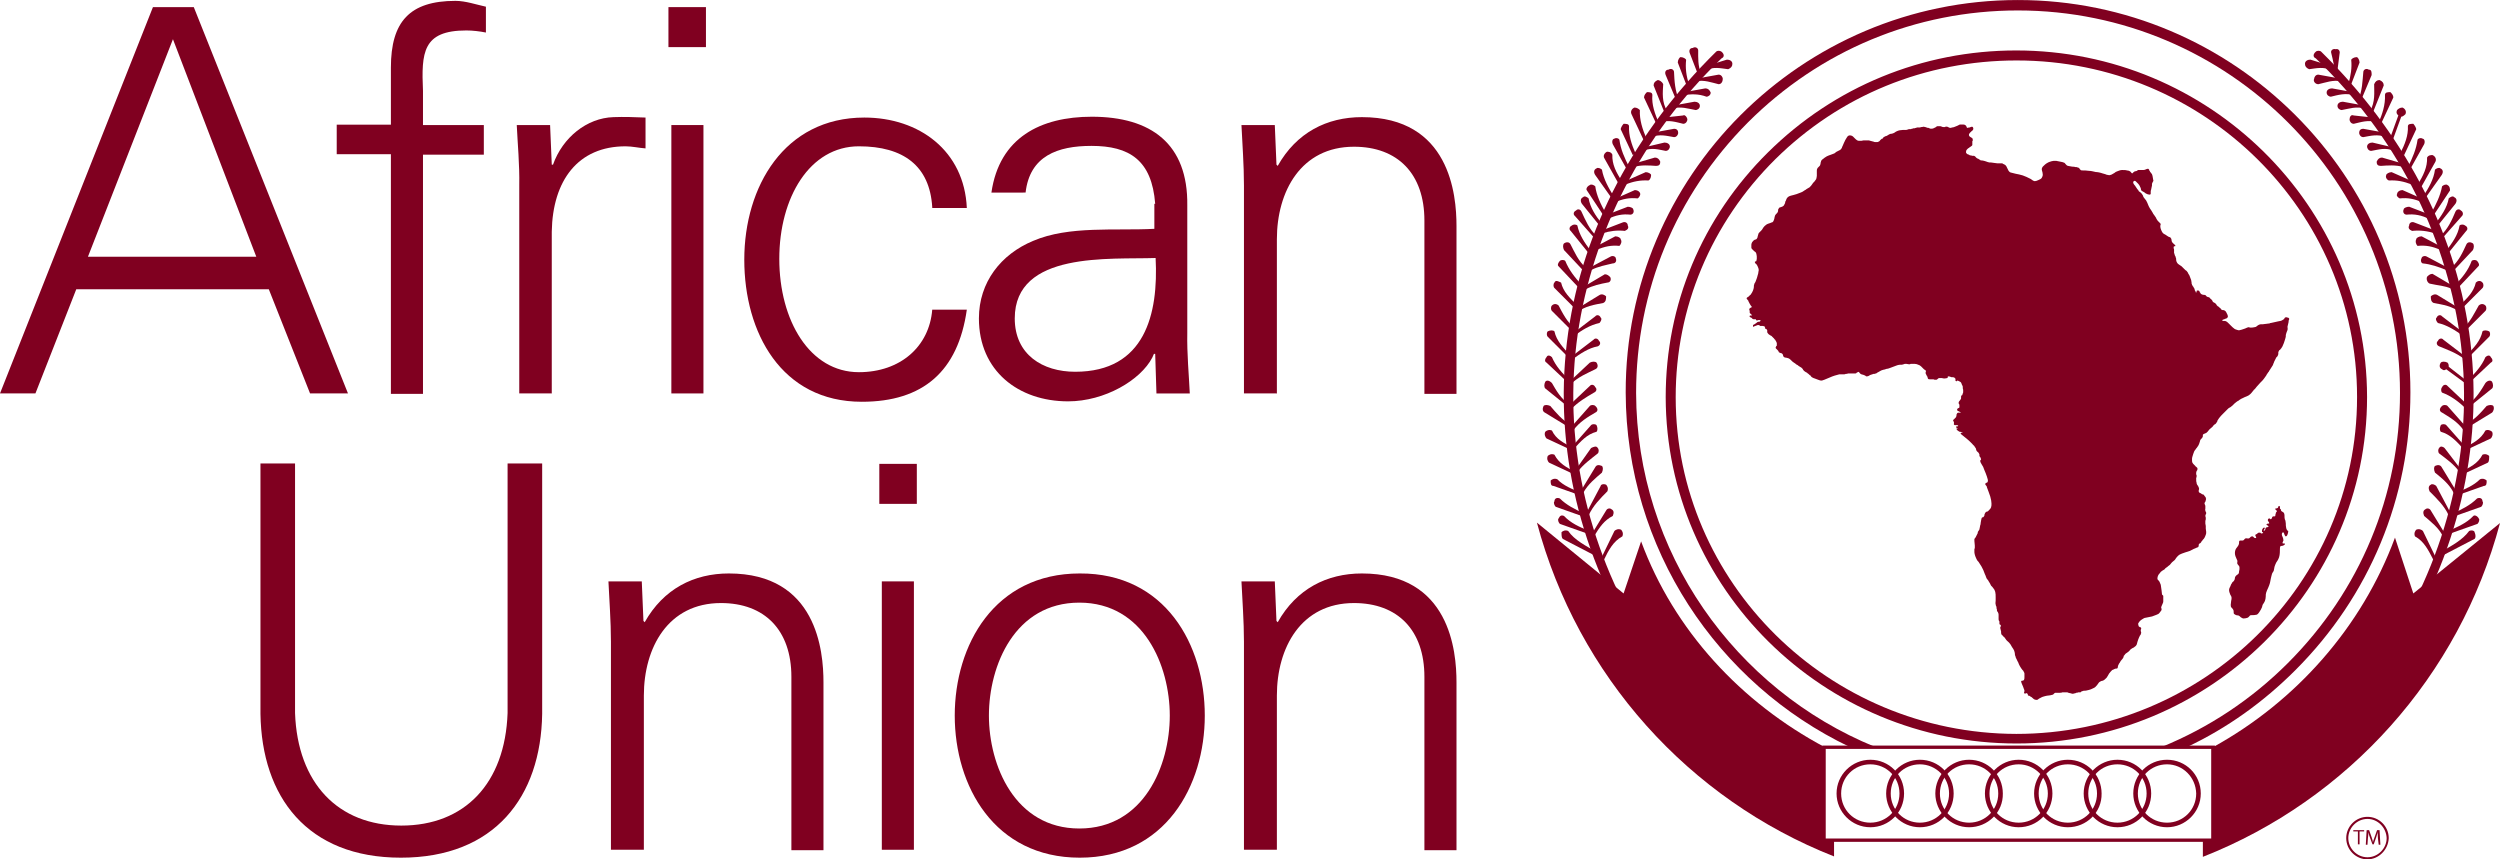 <?xml version="1.0" encoding="UTF-8"?>
<!DOCTYPE svg PUBLIC "-//W3C//DTD SVG 1.1//EN" "http://www.w3.org/Graphics/SVG/1.1/DTD/svg11.dtd">
<!-- Creator: CorelDRAW -->
<svg xmlns="http://www.w3.org/2000/svg" xml:space="preserve" width="4.416in" height="1.518in" version="1.1" style="shape-rendering:geometricPrecision; text-rendering:geometricPrecision; image-rendering:optimizeQuality; fill-rule:evenodd; clip-rule:evenodd"
viewBox="0 0 10848.55 3728.91"
 xmlns:xlink="http://www.w3.org/1999/xlink"
 xmlns:xodm="http://www.corel.com/coreldraw/odm/2003">
 <defs>
  <style type="text/css">
   <![CDATA[
    .fil0 {fill:#800020;fill-rule:nonzero}
   ]]>
  </style>
 </defs>
 <g id="Layer_x0020_1">
  <g id="_1325983223488">
   <g>
    <path class="fil0" d="M7304.1 537.09c12.66,0 18.09,-12.66 18.09,-18.09 0,-10.85 -12.66,-23.51 -18.09,-18.09l-99.46 10.86 0 18.08c37.97,-10.84 68.72,0 99.46,7.23z"/>
    <path class="fil0" d="M7264.32 594.96c12.65,0 18.08,-12.66 18.08,-18.09 0,-10.85 -5.43,-18.08 -18.08,-18.08l-99.46 18.08 0 18.09c37.97,-14.47 66.91,-5.43 99.46,0z"/>
    <path class="fil0" d="M7228.15 654.64c12.66,0 18.09,-12.66 18.09,-18.09 0,-12.66 -12.66,-18.09 -23.51,-18.09l-99.46 23.51 5.43 12.66c39.77,-16.28 68.71,-5.43 99.46,0z"/>
    <path class="fil0" d="M7186.55 719.75c12.66,0 18.09,-5.44 18.09,-18.09 -5.43,-12.66 -12.66,-18.09 -23.51,-18.09l-99.46 28.93 5.43 12.66c34.36,-10.84 70.53,-7.23 99.46,-5.42z"/>
    <path class="fil0" d="M7152.19 783.04c5.43,0 12.66,-10.85 12.66,-23.51 0,-5.43 -12.66,-12.66 -23.51,-12.66l-94.03 41.59 5.43 12.66c34.36,-14.46 66.91,-19.9 99.46,-18.08z"/>
    <path class="fil0" d="M7105.18 860.8c5.43,0 12.66,-12.65 12.66,-18.09 0,-10.85 -12.66,-18.08 -23.51,-18.08l-94.03 41.59 5.43 12.65c34.36,-16.27 66.9,-21.7 99.46,-18.08z"/>
    <path class="fil0" d="M7074.43 931.33c12.66,0 18.09,-12.66 12.66,-23.51 0,-5.43 -12.66,-10.85 -23.51,-10.85l-94.03 36.17 5.43 18.08c36.17,-18.08 66.91,-23.5 99.46,-19.89z"/>
    <path class="fil0" d="M7050.92 1001.85c12.65,-5.43 18.08,-12.66 12.65,-23.51 0,-12.65 -12.65,-18.08 -23.51,-12.65l-94.03 36.16 5.44 10.85c36.16,-10.85 65.09,-14.47 99.46,-10.85z"/>
    <path class="fil0" d="M7027.41 1066.95c5.44,-5.43 12.66,-18.09 5.44,-28.93 0,-5.43 -10.86,-12.66 -23.51,-12.66l-88.62 47.02 5.43 12.66c37.97,-16.28 66.91,-21.7 101.27,-18.09z"/>
    <path class="fil0" d="M6998.48 1142.91c12.66,0 18.09,-10.85 12.66,-23.51 0,-5.43 -12.66,-12.66 -23.51,-5.43l-88.62 47.02 5.44 10.85c30.74,-16.27 65.09,-21.7 94.03,-28.93z"/>
    <path class="fil0" d="M6974.97 1226.09c12.66,0 18.09,-12.65 12.66,-23.5 -5.43,-5.43 -12.66,-12.66 -23.51,-12.66l-88.61 52.44 5.43 12.66c30.75,-16.28 65.1,-23.51 94.03,-28.94z"/>
    <path class="fil0" d="M7358.35 477.42c5.43,0 18.09,-5.43 18.09,-18.09 0,-12.65 -12.66,-18.08 -23.51,-18.08l-99.46 18.08 0 12.66c39.79,-12.66 72.34,0 104.89,5.43z"/>
    <path class="fil0" d="M7405.37 419.56c5.43,0 18.09,-5.43 18.09,-18.09 -5.43,-12.66 -12.66,-18.09 -23.51,-18.09l-99.46 18.09 0 12.66c37.97,-7.24 70.53,-7.24 104.89,5.43z"/>
    <path class="fil0" d="M7457.81 365.29c12.66,0 18.09,-12.65 18.09,-23.5 0,-5.43 -5.43,-18.09 -18.09,-18.09l-99.46 18.09 0 10.85c37.97,-7.23 68.72,5.43 99.46,12.65z"/>
    <path class="fil0" d="M7499.4 300.2c12.66,-5.43 18.09,-12.66 18.09,-23.51 0,-12.66 -12.66,-18.09 -23.51,-18.09l-94.03 28.93 0 18.09c36.17,-18.08 66.91,-9.03 99.46,-5.42z"/>
    <path class="fil0" d="M7369.2 218.82c0,-10.85 -12.66,-18.08 -23.51,-10.85 -12.66,0 -18.09,10.85 -12.66,23.51l36.17 94.03 12.66 -5.43c-14.47,-36.16 -12.66,-68.72 -12.66,-101.27z"/>
    <path class="fil0" d="M7316.76 260.41c0,-5.43 -12.66,-12.65 -23.51,-12.65 -5.43,0 -12.66,12.65 -12.66,23.5l36.17 94.03 12.65 0c-12.65,-36.16 -16.27,-72.33 -12.65,-104.89z"/>
    <path class="fil0" d="M7264.32 312.85c0,-10.85 -12.66,-18.08 -23.51,-10.85 -12.66,0 -18.09,10.85 -12.66,23.51l47.02 112.12 12.67 0c-19.91,-43.4 -21.7,-86.8 -23.51,-124.78z"/>
    <path class="fil0" d="M7217.3 365.29c-5.43,-12.65 -18.09,-18.08 -23.51,-18.08 -12.66,5.43 -18.09,12.65 -18.09,23.51l47.02 117.54 12.66 -5.43c-25.31,-39.78 -19.89,-81.37 -18.08,-117.55z"/>
    <path class="fil0" d="M7170.28 412.31c0,-12.65 -12.66,-12.65 -23.51,-12.65 -5.43,5.43 -12.66,12.65 -12.66,23.51l52.44 112.11 12.66 0c-18.09,-41.59 -32.55,-81.37 -28.93,-122.97z"/>
    <path class="fil0" d="M7116.02 477.42c-5.43,-5.43 -12.65,-10.85 -23.5,-10.85 -12.66,5.43 -18.09,18.09 -12.66,28.93l52.44 112.12 12.66 -5.43c-18.08,-43.39 -30.74,-81.37 -28.94,-124.77z"/>
    <path class="fil0" d="M7069 547.95c0,-10.85 -12.65,-10.85 -23.5,-10.85 -5.44,5.43 -12.66,18.09 -12.66,23.51l52.44 112.12 12.66 -5.44c-18.08,-41.58 -30.74,-79.56 -28.94,-119.35z"/>
    <path class="fil0" d="M7027.41 607.62c0,-5.43 -12.65,-12.66 -23.5,-5.43 -5.43,0 -10.86,10.85 -5.43,23.51l59.67 106.69 12.66 -5.43c-21.7,-41.59 -37.96,-79.56 -43.4,-119.35z"/>
    <path class="fil0" d="M6996.67 670.92c-5.43,-12.66 -18.09,-12.66 -23.51,-12.66 -10.85,5.43 -18.09,18.09 -10.85,28.94l59.68 106.69 18.08 -5.43c-27.12,-39.78 -45.2,-75.95 -43.39,-117.54z"/>
    <path class="fil0" d="M6951.46 736.02c-5.44,-5.43 -18.09,-10.85 -23.51,-5.43 -12.66,5.43 -12.66,18.08 -5.43,28.93l70.52 99.46 10.86 -5.43c-23.51,-37.97 -45.21,-75.95 -52.44,-117.54z"/>
    <path class="fil0" d="M6922.52 808.35c-5.43,-5.43 -18.08,-10.85 -23.51,-5.43 -12.65,5.43 -18.08,18.09 -12.65,23.51l70.53 106.7 12.65 -5.43c-23.5,-41.59 -41.59,-79.56 -47.02,-119.36z"/>
    <path class="fil0" d="M6893.59 860.8c-5.43,-5.43 -18.09,-12.65 -23.51,-5.43 -12.65,5.43 -12.65,18.09 -5.43,28.93l75.96 94.03 12.66 -5.43c-30.75,-37.96 -52.44,-72.32 -59.68,-112.11z"/>
    <path class="fil0" d="M6862.86 918.67c-5.43,-12.65 -18.09,-12.65 -23.51,-5.43 -12.66,5.43 -12.66,18.09 -5.43,23.51l83.18 94.03 12.66 -5.43c-34.36,-30.74 -50.63,-72.33 -66.9,-106.7z"/>
    <path class="fil0" d="M6844.77 978.35c-5.43,-5.43 -18.09,-5.43 -23.51,0 -12.66,5.43 -12.66,18.09 -5.43,23.51l75.96 94.03 12.66 -5.43c-28.94,-37.97 -50.63,-70.53 -59.68,-112.12z"/>
    <path class="fil0" d="M6815.84 1061.54c-5.43,-12.66 -18.09,-12.66 -28.94,-5.43 -5.43,5.43 -5.43,18.08 0,28.93l83.19 88.61 12.66 -10.85c-34.37,-30.74 -50.64,-70.52 -66.91,-101.26z"/>
    <path class="fil0" d="M6792.33 1132.06c-5.43,-5.43 -18.09,-5.43 -23.51,0 -5.43,5.43 -12.66,18.09 -5.43,23.51l88.61 94.03 12.66 -12.66c-30.74,-32.55 -56.06,-65.1 -72.33,-104.89z"/>
    <path class="fil0" d="M6774.24 1226.09c-12.66,-5.43 -23.51,-12.65 -28.93,0 -5.43,5.44 -5.43,18.09 0,23.51l88.61 88.62 10.86 -12.66c-32.57,-32.56 -61.5,-59.68 -70.54,-99.47z"/>
    <path class="fil0" d="M6763.4 1325.55c-5.44,-5.43 -18.09,-10.85 -28.94,0 -5.43,5.44 -5.43,18.09 0,23.51l88.62 88.62 12.66 -10.85c-36.18,-28.94 -56.07,-70.53 -72.34,-101.28z"/>
    <path class="fil0" d="M6745.31 1437.67c-5.43,-5.43 -18.09,-5.43 -28.93,0 -5.43,5.43 -5.43,18.09 0,23.51l88.61 88.62 10.85 -5.43c-32.56,-36.17 -61.49,-65.11 -70.53,-106.7z"/>
    <path class="fil0" d="M6734.46 1549.8c-5.43,-5.43 -18.09,-12.66 -23.51,0 -5.43,5.43 -10.85,18.09 0,23.51l88.61 83.18 12.66 -5.43c-34.36,-32.55 -61.48,-63.3 -77.76,-101.27z"/>
    <path class="fil0" d="M6734.46 1661.92c-12.66,-12.66 -23.51,-12.66 -28.94,-5.43 -5.43,10.85 -5.43,23.51 0,28.93l94.03 75.96 12.66 -5.43c-39.78,-25.32 -59.68,-63.3 -77.76,-94.03z"/>
    <path class="fil0" d="M6727.22 1761.38c-12.66,-5.43 -23.51,-5.43 -28.93,0 -5.43,10.85 -5.43,23.51 5.43,28.93l106.7 65.1 5.43 -12.66c-37.98,-19.89 -63.31,-52.43 -88.62,-81.37z"/>
    <path class="fil0" d="M6734.46 1868.07c-12.66,-5.43 -23.51,0 -28.94,5.43 -5.43,10.85 0,23.51 5.44,28.94l112.11 52.44 5.43 -10.86c-43.4,-21.7 -75.96,-37.97 -94.03,-75.95z"/>
    <path class="fil0" d="M6745.31 1972.96c-12.66,-5.43 -23.51,0 -28.93,5.43 -5.43,12.66 0,23.51 5.43,28.94l112.11 52.44 5.43 -10.85c-41.59,-19.9 -74.15,-37.98 -94.03,-75.96z"/>
    <path class="fil0" d="M6757.96 2079.65c-12.65,-5.43 -23.5,0 -28.93,5.43 0,12.66 0,23.51 12.66,23.51l117.55 41.59 5.43 -10.85c-41.6,-16.28 -81.38,-32.55 -106.7,-59.68z"/>
    <path class="fil0" d="M6768.81 2162.85c-12.66,-5.43 -23.51,0 -23.51,12.65 -5.43,5.43 0,18.09 5.43,23.51l117.55 41.59 5.43 -12.66c-39.78,-18.08 -75.95,-36.16 -104.89,-65.09z"/>
    <path class="fil0" d="M6786.9 2238.79c-12.66,-5.43 -18.09,0 -23.51,10.85 -5.43,5.43 0,18.09 5.43,23.51l117.55 41.59 5.43 -12.66c-39.79,-16.27 -75.95,-32.56 -104.89,-63.3z"/>
    <path class="fil0" d="M6804.98 2303.9c-12.65,-5.44 -23.5,0 -28.93,5.43 0,12.65 0,23.5 5.43,28.93l135.63 70.53 12.66 -12.66c-47.03,-27.13 -97.66,-52.44 -124.79,-92.23z"/>
    <path class="fil0" d="M6956.89 1314.7c12.65,-5.43 12.65,-18.08 12.65,-28.93 -5.43,-5.43 -18.08,-12.66 -28.93,-5.43l-106.7 65.1 5.43 12.66c37.97,-30.75 81.37,-36.16 117.55,-43.41z"/>
    <path class="fil0" d="M6940.61 1401.51c5.43,-5.43 12.66,-18.09 5.43,-23.51 -5.43,-12.66 -18.09,-12.66 -23.51,-5.43l-99.46 75.96 5.43 10.85c36.16,-27.13 70.52,-48.83 112.12,-57.87z"/>
    <path class="fil0" d="M6933.38 1502.78c12.66,-5.43 12.66,-18.09 5.44,-23.51 -5.44,-12.66 -18.09,-12.66 -23.51,-5.43l-99.46 75.96 5.43 10.85c37.97,-27.13 72.33,-50.63 112.11,-57.87z"/>
    <path class="fil0" d="M6922.52 1602.24c12.66,-5.43 12.66,-18.09 5.43,-28.93 -5.43,-5.43 -18.08,-5.43 -28.93,0l-88.61 83.18 5.43 10.86c32.55,-32.56 74.14,-48.84 106.69,-65.11z"/>
    <path class="fil0" d="M6917.1 1703.51c12.66,-5.43 12.66,-18.08 5.43,-23.5 -5.43,-12.66 -18.08,-12.66 -23.51,-5.44l-94.03 88.62 12.66 12.66c28.94,-30.75 65.1,-52.44 99.46,-72.34z"/>
    <path class="fil0" d="M6922.52 1790.32c12.66,-5.43 12.66,-18.09 0,-28.93 -5.43,-5.44 -18.08,-5.44 -23.51,0l-83.18 94.03 10.85 12.65c27.13,-37.97 65.1,-59.67 95.84,-77.76z"/>
    <path class="fil0" d="M6927.95 1873.5c5.43,-5.43 5.43,-18.08 0,-28.93 -5.43,-5.43 -18.08,-5.43 -23.5,0l-83.19 94.03 5.43 12.66c34.36,-37.98 59.68,-66.91 101.27,-77.77z"/>
    <path class="fil0" d="M6933.38 1967.53c5.44,-5.43 5.44,-18.08 0,-23.51 -5.43,-10.85 -18.08,-5.43 -28.93,0l-70.53 99.46 10.86 5.44c25.3,-34.37 59.67,-57.87 88.6,-81.38z"/>
    <path class="fil0" d="M6951.46 2050.72c5.43,-12.66 5.43,-23.51 0,-28.93 -12.66,-5.43 -23.51,-5.43 -28.94,5.43l-65.09 106.69 12.65 5.43c19.9,-37.97 54.26,-65.1 81.38,-88.61z"/>
    <path class="fil0" d="M6998.48 2238.79c5.43,-12.66 5.43,-23.51 -5.43,-28.93 -5.43,-5.43 -18.09,-5.43 -23.51,5.43l-65.09 106.69 12.65 5.43c23.51,-39.78 45.22,-70.52 81.38,-88.61z"/>
    <path class="fil0" d="M7040.07 2327.4c5.43,-12.65 0,-23.5 -5.43,-28.93 -12.66,-5.43 -23.51,0 -28.93,5.43l-59.68 122.97 12.66 5.43c21.7,-45.22 41.59,-83.19 81.37,-104.9z"/>
    <path class="fil0" d="M6974.97 2132.1c5.43,-12.66 0,-23.51 -5.43,-28.93 -12.65,-5.43 -23.51,0 -23.51,5.43l-65.09 122.97 12.65 5.43c18.1,-41.6 52.45,-75.97 81.38,-104.9z"/>
    <path class="fil0" d="M7446.96 224.24c-352.63,347.22 -576.88,764.95 -641.98,1218.86 -65.09,459.34 36.17,924.09 289.35,1343.64 5.43,10.85 18.09,10.85 28.93,5.43 10.85,-5.43 10.85,-18.09 5.43,-23.51 -247.75,-412.31 -347.21,-866.21 -282.11,-1320.13 65.1,-441.25 276.69,-860.8 623.89,-1195.35 12.66,-5.43 12.66,-18.09 0,-28.93 -7.23,-5.43 -18.08,-5.43 -23.5,0z"/>
    <path class="fil0" d="M10213.8 537.09c-12.65,0 -18.08,-12.66 -18.08,-18.09 0,-10.85 5.43,-23.51 18.08,-18.09l99.46 10.86 0 18.08c-37.97,-10.84 -66.91,0 -99.46,7.23z"/>
    <path class="fil0" d="M10255.39 594.96c-12.65,0 -18.09,-12.66 -18.09,-18.09 0,-10.85 5.44,-18.08 18.09,-18.08l99.46 18.08 0 18.09c-37.97,-14.47 -68.71,-5.43 -99.46,0z"/>
    <path class="fil0" d="M10289.76 654.64c-12.66,0 -18.09,-12.66 -18.09,-18.09 0,-12.66 12.65,-18.09 23.51,-18.09l99.46 23.51 -5.43 12.66c-37.98,-16.28 -66.91,-5.43 -99.46,0z"/>
    <path class="fil0" d="M10331.35 719.75c-12.66,0 -18.09,-5.44 -18.09,-18.09 5.43,-12.66 12.66,-18.09 23.51,-18.09l99.46 28.93 -5.43 12.66c-34.36,-10.84 -70.53,-7.23 -99.46,-5.42z"/>
    <path class="fil0" d="M10367.51 783.04c-5.43,0 -18.09,-10.85 -12.66,-23.51 0,-5.43 12.66,-12.66 23.51,-12.66l94.03 41.59 -5.43 12.66c-36.16,-14.46 -66.9,-19.9 -99.46,-18.08z"/>
    <path class="fil0" d="M10414.53 860.8c-5.43,0 -18.09,-12.65 -12.66,-18.09 0,-10.85 12.66,-18.08 23.51,-18.08l94.03 41.59 -5.43 12.65c-36.16,-16.27 -66.9,-21.7 -99.46,-18.08z"/>
    <path class="fil0" d="M10443.47 931.33c-12.66,0 -18.09,-12.66 -12.66,-23.51 0,-5.43 12.66,-10.85 23.51,-10.85l94.03 36.17 -5.43 18.08c-34.36,-18.08 -66.91,-23.5 -99.46,-19.89z"/>
    <path class="fil0" d="M10466.97 1001.85c-12.66,-5.43 -18.09,-12.66 -12.66,-23.51 0,-12.65 12.66,-18.08 23.51,-12.65l94.03 36.16 -5.43 10.85c-34.36,-10.85 -65.1,-14.47 -99.46,-10.85z"/>
    <path class="fil0" d="M10490.49 1066.95c-5.43,-5.43 -10.85,-18.09 -5.43,-28.93 0,-5.43 10.85,-12.66 23.51,-12.66l88.61 47.02 -5.43 12.66c-36.16,-16.28 -65.1,-21.7 -101.27,-18.09z"/>
    <path class="fil0" d="M10514 1142.91c-5.43,0 -12.66,-10.85 -5.43,-23.51 0,-5.43 12.65,-12.66 23.51,-5.43l88.61 47.02 -5.43 10.85c-34.37,-14.46 -66.91,-25.31 -101.27,-28.93z"/>
    <path class="fil0" d="M10548.36 1231.52c-12.66,0 -21.7,-18.09 -16.27,-30.75 5.43,-5.43 12.65,-12.65 23.5,-12.65l88.62 52.44 -5.43 12.65c-30.75,-14.46 -61.5,-14.46 -90.43,-21.7z"/>
    <path class="fil0" d="M10161.36 477.42c-5.43,0 -18.09,-5.43 -18.09,-18.09 0,-12.65 12.66,-18.08 23.51,-18.08l99.46 18.08 0 12.66c-41.59,-12.66 -72.34,0 -104.89,5.43z"/>
    <path class="fil0" d="M10114.34 419.56c-5.43,0 -18.09,-5.43 -18.09,-18.09 0,-12.66 12.66,-18.09 23.51,-18.09l99.46 18.09 0 12.66c-41.59,-12.66 -74.14,-1.82 -104.89,5.43z"/>
    <path class="fil0" d="M10060.09 365.29c-12.66,0 -23.51,-12.65 -18.09,-23.5 0,-5.43 5.43,-18.09 18.09,-18.09l99.46 18.09 0 10.85c-36.16,-7.23 -66.9,5.43 -99.46,12.65z"/>
    <path class="fil0" d="M10020.31 300.2c-12.66,-5.43 -18.09,-12.66 -18.09,-23.51 0,-12.66 12.65,-18.09 23.51,-18.09l94.03 28.93 0 18.09c-37.97,-18.08 -68.72,-9.03 -99.46,-5.42z"/>
    <path class="fil0" d="M10116.15 229.67c-3.62,-10.85 7.23,-19.89 19.89,-16.28 10.85,-3.61 19.89,7.23 16.28,19.9l-12.66 99.46 -12.66 -3.62c7.24,-36.16 -3.61,-66.9 -10.84,-99.46z"/>
    <path class="fil0" d="M10202.95 260.41c0,-5.43 12.66,-12.65 23.51,-12.65 5.43,0 12.66,12.65 12.66,23.5l-36.17 94.03 -12.66 0c10.86,-36.16 16.28,-72.33 12.66,-104.89z"/>
    <path class="fil0" d="M10255.39 312.85c0,-10.85 12.66,-18.08 23.51,-10.85 12.66,0 12.66,10.85 12.66,23.51l-47.02 112.12 -12.66 0c19.89,-43.4 19.89,-88.61 23.5,-124.78z"/>
    <path class="fil0" d="M10302.41 365.29c5.43,-12.65 12.66,-18.08 23.51,-18.08 12.66,5.43 18.09,12.65 18.09,23.51l-47.02 117.54 -12.66 -5.43c23.5,-41.59 18.08,-81.37 18.08,-117.55z"/>
    <path class="fil0" d="M10349.43 412.31c0,-12.65 12.66,-12.65 23.51,-12.65 5.43,5.43 12.66,12.65 12.66,23.51l-52.44 112.11 -12.66 0c18.09,-41.59 30.74,-81.37 28.93,-122.97z"/>
    <path class="fil0" d="M10401.87 477.42c5.43,-5.43 12.66,-10.85 23.51,-10.85 12.66,5.43 18.09,18.09 12.66,28.93 -5.43,5.43 -12.66,10.85 -18.09,10.85l-36.17 99.47 -12.65 -5.44 36.16 -99.46c-5.43,-5.42 -10.84,-10.84 -5.43,-23.5z"/>
    <path class="fil0" d="M10448.9 547.95c0,-10.85 12.66,-10.85 23.51,-10.85 5.43,5.43 12.66,18.09 12.66,23.51l-52.45 112.12 -18.08 -5.44c21.7,-41.58 36.16,-79.56 34.36,-119.35z"/>
    <path class="fil0" d="M10490.49 607.62c0,-5.43 12.66,-12.66 23.51,-5.43 5.43,0 10.85,10.85 5.43,23.51l-59.68 106.69 -10.85 -7.23c19.89,-39.79 36.16,-77.77 41.59,-117.55z"/>
    <path class="fil0" d="M10532.08 683.58c5.43,-10.85 18.09,-10.85 23.51,-10.85 12.65,5.43 18.08,18.08 12.65,28.93l-59.67 106.69 -18.09 -5.43c25.31,-41.58 43.4,-77.75 41.59,-119.34z"/>
    <path class="fil0" d="M10566.43 736.02c5.43,-5.43 18.09,-10.85 23.51,-5.43 12.66,5.43 12.66,18.08 5.43,28.93l-70.53 99.46 -10.85 -5.43c25.32,-37.97 47.03,-75.95 52.44,-117.54z"/>
    <path class="fil0" d="M10597.18 808.35c5.43,-5.43 18.08,-10.85 23.5,-5.43 10.86,5.43 10.86,18.09 10.86,23.51l-70.53 106.7 -12.66 -5.43c23.5,-41.59 41.59,-79.56 48.83,-119.36z"/>
    <path class="fil0" d="M10626.12 860.8c5.43,-5.43 18.08,-12.65 23.5,-5.43 12.66,5.43 12.66,18.09 5.43,28.93l-75.95 94.03 -12.66 -5.43c28.93,-37.96 52.43,-72.32 59.68,-112.11z"/>
    <path class="fil0" d="M10655.05 918.67c5.43,-12.65 18.08,-12.65 23.51,-5.43 10.85,5.43 10.85,18.09 5.43,23.51l-83.19 94.03 -12.66 -5.43c34.37,-30.74 52.44,-72.33 66.91,-106.7z"/>
    <path class="fil0" d="M10673.13 978.35c5.44,-5.43 18.09,-5.43 23.51,0 12.66,5.43 12.66,18.09 5.43,23.51l-75.95 94.03 -12.66 -5.43c28.93,-37.97 52.44,-70.53 59.67,-112.12z"/>
    <path class="fil0" d="M10702.07 1061.54c5.43,-12.66 18.08,-12.66 28.93,-5.43 5.43,5.43 5.43,18.08 0,28.93l-83.19 88.61 -12.65 -10.85c36.16,-30.74 52.44,-70.52 66.91,-101.26z"/>
    <path class="fil0" d="M10725.58 1132.06c5.43,-5.43 18.08,-5.43 23.5,0 5.43,5.43 12.66,18.09 5.43,23.51l-88.61 94.03 -12.66 -12.66c32.55,-32.55 57.87,-65.1 72.34,-104.89z"/>
    <path class="fil0" d="M10743.66 1226.09c5.43,-5.43 18.09,-12.65 28.94,0 5.43,5.44 5.43,18.09 0,23.51l-88.62 88.62 -10.85 -12.66c34.37,-32.56 61.49,-59.68 70.53,-99.47z"/>
    <path class="fil0" d="M10756.32 1325.55c5.43,-5.43 18.09,-10.85 28.93,0 5.43,5.44 5.43,18.09 0,23.51l-88.61 88.62 -10.86 -10.85c34.37,-28.94 52.45,-70.53 70.54,-101.28z"/>
    <path class="fil0" d="M10772.6 1437.67c5.43,-5.43 18.08,-5.43 28.93,0 5.43,5.43 5.43,18.09 0,23.51l-88.62 88.62 -12.66 -5.43c36.17,-36.17 63.31,-65.11 72.35,-106.7z"/>
    <path class="fil0" d="M10785.25 1549.8c5.43,-5.43 18.09,-12.66 23.51,0 5.43,5.43 12.66,18.09 0,23.51l-88.62 83.18 -12.65 -5.43c34.36,-32.55 61.49,-63.3 77.76,-101.27z"/>
    <path class="fil0" d="M10785.25 1661.92c10.85,-12.66 23.51,-12.66 28.93,-5.43 5.44,10.85 5.44,23.51 0,28.93l-94.03 75.96 -12.65 -5.43c37.97,-25.32 61.49,-66.91 77.76,-94.03z"/>
    <path class="fil0" d="M10790.68 1761.38c12.66,-5.43 23.51,-5.43 28.94,0 5.43,10.85 0,23.51 -5.44,28.93l-106.69 65.1 -12.66 -12.66c41.59,-18.08 70.53,-52.43 95.84,-81.37z"/>
    <path class="fil0" d="M10785.25 1868.07c10.85,-5.43 23.51,0 28.93,5.43 5.44,10.85 0,23.51 -5.43,28.94l-112.11 52.44 -5.43 -10.86c41.59,-21.7 74.15,-37.97 94.03,-75.95z"/>
    <path class="fil0" d="M10772.6 1972.96c12.65,-5.43 23.5,0 28.93,5.43 0,12.66 0,23.51 -5.43,28.94l-112.12 52.44 -10.85 -10.85c45.21,-19.9 79.57,-37.98 99.47,-75.96z"/>
    <path class="fil0" d="M10761.74 2079.65c12.66,-5.43 23.51,0 28.94,5.43 0,12.66 0,23.51 -12.66,23.51l-117.55 41.59 -5.43 -10.85c41.6,-16.28 79.57,-32.55 106.7,-59.68z"/>
    <path class="fil0" d="M10749.09 2162.85c12.65,-5.43 23.51,0 23.51,12.65 5.43,5.43 0,18.09 -5.44,23.51l-117.54 41.59 -5.43 -12.66c39.78,-18.08 75.95,-36.16 104.89,-65.09z"/>
    <path class="fil0" d="M10732.81 2238.79c5.43,-5.43 18.09,0 23.51,10.85 5.43,5.43 0,18.09 -5.43,23.51l-117.55 41.59 -5.43 -12.66c37.98,-16.27 75.96,-32.56 104.89,-63.3z"/>
    <path class="fil0" d="M10714.72 2303.9c12.66,-5.44 23.51,0 23.51,5.43 5.43,12.65 5.43,23.5 0,28.93l-135.63 70.53 -12.66 -12.66c47.02,-27.13 95.84,-52.44 124.77,-92.23z"/>
    <path class="fil0" d="M10561.02 1314.7c-12.66,-5.43 -12.66,-18.08 -12.66,-28.93 5.43,-5.43 18.09,-12.66 28.93,-5.43l106.7 65.1 -5.43 12.66c-36.16,-30.75 -79.56,-36.16 -117.54,-43.41z"/>
    <path class="fil0" d="M10579.1 1401.51c-5.44,-5.43 -12.66,-18.09 -5.44,-23.51 5.44,-12.66 18.09,-12.66 23.51,-5.43l99.46 75.96 -5.43 10.85c-37.98,-27.13 -72.34,-48.83 -112.11,-57.87z"/>
    <path class="fil0" d="M10584.52 1502.78c-12.66,-5.43 -12.66,-18.09 -5.43,-23.51 5.43,-12.66 18.09,-12.66 23.51,-5.43l99.46 75.96 -5.43 10.85c-34.37,-28.94 -77.77,-43.4 -112.12,-57.87z"/>
    <path class="fil0" d="M10597.18 1602.24c-12.66,-5.43 -12.66,-18.09 -5.43,-28.93 5.43,-5.43 18.08,-5.43 28.93,0 5.43,5.43 5.43,12.66 5.43,18.09l83.18 65.09 -5.43 10.86 -88.61 -65.1c-7.23,5.42 -12.65,5.42 -18.08,-0.01z"/>
    <path class="fil0" d="M10597.18 1703.51c-5.43,-5.43 -5.43,-18.08 0,-23.5 5.43,-12.66 18.08,-12.66 23.5,-5.44l94.03 88.62 -12.65 10.85c-32.55,-30.74 -65.1,-56.06 -104.89,-70.53z"/>
    <path class="fil0" d="M10597.18 1790.32c-12.66,-5.43 -12.66,-18.09 0,-28.93 5.43,-5.44 18.08,-5.44 23.5,0l83.19 94.03 -12.66 12.65c-25.31,-37.97 -65.09,-59.67 -94.03,-77.76z"/>
    <path class="fil0" d="M10591.76 1873.5c-5.43,-5.43 -5.43,-18.08 0,-28.93 5.43,-5.43 18.09,-5.43 23.51,0l83.19 94.03 -5.43 12.66c-34.37,-37.98 -61.5,-66.91 -101.28,-77.77z"/>
    <path class="fil0" d="M10584.52 1967.53c-5.43,-5.43 -5.43,-18.08 0,-23.51 5.43,-10.85 18.09,-5.43 23.51,0l75.96 99.46 -10.86 5.44c-23.5,-34.37 -57.87,-57.87 -88.61,-81.38z"/>
    <path class="fil0" d="M10566.43 2050.72c-5.43,-12.66 -5.43,-23.51 0,-28.93 10.85,-5.43 23.51,-5.43 28.93,5.43l65.1 106.69 -12.66 5.43c-18.08,-37.97 -52.43,-65.1 -81.37,-88.61z"/>
    <path class="fil0" d="M10519.42 2238.79c-5.43,-12.66 -5.43,-23.51 5.43,-28.93 5.43,-5.43 18.09,-5.43 23.51,5.43l65.1 106.69 -12.66 5.43c-18.09,-37.97 -52.44,-63.29 -81.38,-88.61z"/>
    <path class="fil0" d="M10479.63 2327.4c-5.43,-12.65 0,-23.5 5.43,-28.93 12.66,-5.43 23.51,0 28.93,5.43l59.68 122.97 -12.66 5.43c-23.5,-45.22 -41.59,-83.19 -81.37,-104.9z"/>
    <path class="fil0" d="M10542.93 2132.1c-5.43,-12.66 -5.43,-23.51 5.43,-28.93 5.43,-5.43 18.09,0 23.51,5.43l65.1 122.97 -10.85 5.43c-18.09,-41.6 -54.26,-75.97 -83.19,-104.9z"/>
    <path class="fil0" d="M10072.75 224.24c352.63,347.22 576.88,764.95 641.97,1218.86 65.1,459.34 -36.16,924.09 -289.34,1343.64 -5.43,10.85 -23.51,10.85 -28.93,5.43 -12.66,-5.43 -12.66,-18.09 -5.43,-23.51 247.75,-412.31 347.21,-866.21 282.1,-1320.13 -65.09,-441.25 -276.68,-860.8 -623.89,-1195.35 -12.65,-5.43 -12.65,-18.09 0,-28.93 5.43,-5.43 18.09,-5.43 23.51,0z"/>
    <g>
     <path class="fil0" d="M8750.81 262.23l0 0c-396.04,0 -766.75,151.9 -1047.06,428.58 -278.49,276.69 -432.21,643.79 -432.21,1032.6 0,804.74 663.68,1459.37 1477.46,1461.18l0 0.01c815.58,0 1479.26,-654.64 1479.26,-1461.19l0 -1.81c0,-804.74 -661.88,-1459.37 -1477.46,-1459.37l0 0zm0 2963.95l0 0c-839.09,0 -1520.87,-674.53 -1522.66,-1502.77 0,-401.47 157.33,-779.41 444.87,-1063.34 287.54,-283.92 669.1,-441.25 1075.99,-441.25l0 0c839.09,0 1520.86,674.54 1522.66,1502.78l0 1.81c0,828.24 -681.76,1502.77 -1520.86,1502.77z"/>
    </g>
    <path class="fil0" d="M8025.65 3240.64l110.3 0c-605.81,-247.75 -1034.41,-842.71 -1036.2,-1535.32 0,-443.06 171.79,-858.99 484.64,-1173.65 312.86,-312.86 728.79,-486.46 1171.84,-486.46l0.01 0c915.05,0 1658.3,743.25 1658.3,1658.29l0 1.82c0,443.05 -173.61,858.98 -486.46,1171.83 -159.14,159.14 -343.6,280.3 -546.14,363.49l110.31 0c171.79,-81.37 329.12,-193.49 468.37,-332.74 321.89,-321.89 499.11,-748.68 499.11,-1204.4l0 -1.81c0,-938.55 -764.94,-1701.7 -1703.51,-1701.7l0.01 0c-938.55,0 -1703.51,764.95 -1701.7,1703.51 1.81,678.16 399.66,1264.07 971.11,1537.13z"/>
    <path class="fil0" d="M10472.4 2575.16l-79.57 -242.33c-142.86,387 -428.58,710.7 -790.27,909.62l0 403.27 -43.39 0 0 72.34c629.32,-247.76 1112.16,-783.04 1289.38,-1448.53l-376.15 305.63z"/>
    <path class="fil0" d="M7915.33 3645.72l0 -403.27 3.62 0c-363.49,-193.49 -654.63,-506.35 -797.5,-893.34l-75.95 226.05 -376.15 -307.42c177.22,665.48 660.06,1200.77 1289.39,1448.52l0 -72.33 -43.41 0 0 1.8z"/>
   </g>
   <path class="fil0" d="M7922.57 3638.49l1672.76 0 0 -388.81 -1672.76 0 0 388.81zm1689.03 14.47l-1703.5 0 0 -417.75 1703.5 0 0 417.75z"/>
   <g>
    <g>
     <path class="fil0" d="M8759.86 3316.6c-70.53,0 -126.59,56.06 -126.59,126.58 0,70.53 56.06,126.59 126.59,126.59 70.53,0 126.59,-56.06 126.59,-126.59 0,-70.52 -57.88,-126.58 -126.59,-126.58l0 0zm0 273.06c-81.37,0 -146.48,-66.91 -146.48,-146.48 0,-81.37 66.91,-146.48 146.48,-146.48 81.37,0 146.48,65.1 146.48,146.48 0,81.38 -65.1,146.48 -146.48,146.48z"/>
    </g>
    <g>
     <path class="fil0" d="M9188.45 3316.6c-70.53,0 -126.59,56.06 -126.59,126.58 0,70.53 56.06,126.59 126.59,126.59 70.52,0 126.58,-56.06 126.58,-126.59 0,-70.52 -56.06,-126.58 -126.58,-126.58l0 0zm0 273.06c-81.38,0 -146.49,-66.91 -146.49,-146.48 0,-81.37 66.91,-146.48 146.49,-146.48 81.37,0 146.48,65.1 146.48,146.48 0,81.38 -65.1,146.48 -146.48,146.48z"/>
    </g>
    <g>
     <path class="fil0" d="M8973.25 3316.6c-70.53,0 -126.59,56.06 -126.59,126.58 0,70.53 56.06,126.59 126.59,126.59 70.53,0 126.59,-56.06 126.59,-126.59 -0.01,-70.52 -56.07,-126.58 -126.59,-126.58l0 0zm0 273.06c-81.37,0 -146.48,-66.91 -146.48,-146.48 0,-81.37 66.91,-146.48 146.48,-146.48 81.37,0 146.48,65.1 146.48,146.48 1.8,81.38 -65.1,146.48 -146.48,146.48z"/>
    </g>
    <g>
     <path class="fil0" d="M8544.65 3316.6c-70.52,0 -126.58,56.06 -126.58,126.58 0,70.53 56.06,126.59 126.58,126.59 70.53,0 126.59,-56.06 126.59,-126.59 0,-70.52 -56.06,-126.58 -126.59,-126.58l0 0zm0 273.06c-81.37,0 -146.48,-66.91 -146.48,-146.48 0,-81.37 66.91,-146.48 146.48,-146.48 81.38,0 146.49,65.1 146.49,146.48 1.81,81.38 -65.1,146.48 -146.49,146.48z"/>
    </g>
    <g>
     <path class="fil0" d="M8331.26 3316.6c-70.52,0 -126.58,56.06 -126.58,126.58 0,70.53 56.06,126.59 126.58,126.59 70.53,0 126.59,-56.06 126.59,-126.59 0,-70.52 -57.86,-126.58 -126.59,-126.58l0 0zm0 273.06c-81.37,0 -146.48,-66.91 -146.48,-146.48 0,-81.37 66.91,-146.48 146.48,-146.48 81.38,0 146.48,65.1 146.48,146.48 0.01,81.38 -65.09,146.48 -146.48,146.48z"/>
    </g>
    <g>
     <path class="fil0" d="M8116.07 3316.6c-70.53,0 -126.59,56.06 -126.59,126.58 0,70.53 56.06,126.59 126.59,126.59 70.53,0 126.58,-56.06 126.58,-126.59 0,-70.52 -56.05,-126.58 -126.58,-126.58l0 0zm0 273.06c-81.38,0 -146.48,-66.91 -146.48,-146.48 0,-81.37 66.91,-146.48 146.48,-146.48 81.37,0 146.48,65.1 146.48,146.48 0,81.38 -65.1,146.48 -146.48,146.48z"/>
    </g>
    <g>
     <path class="fil0" d="M9403.64 3316.6c-70.53,0 -126.59,56.06 -126.59,126.58 0,70.53 56.06,126.59 126.59,126.59 70.53,0 126.59,-56.06 126.59,-126.59 -1.81,-70.52 -57.87,-126.58 -126.59,-126.58l0 0zm0 273.06c-81.37,0 -146.48,-66.91 -146.48,-146.48 0,-81.37 65.1,-146.48 146.48,-146.48 81.37,0 146.48,65.1 146.48,146.48 0.01,81.38 -66.9,146.48 -146.48,146.48z"/>
    </g>
    <path class="fil0" d="M9920.84 2291.24c-1.81,-7.23 -1.81,-14.47 -1.81,-19.89 0,-5.44 -1.81,-9.04 -1.81,-12.66 -1.81,-3.62 -3.62,-7.23 -3.62,-12.66 0,-5.43 0,-14.47 -1.81,-18.09 -1.81,-5.43 -5.43,-5.43 -7.23,-7.23 -1.81,-1.82 -3.62,-1.82 -5.43,-3.62 0,-1.81 -1.81,-5.43 -1.81,-7.23 -1.81,-1.81 -3.62,-1.81 -3.62,-3.62 0,-1.81 0,-3.61 0,-7.23 0,-1.81 -1.81,-3.62 -3.62,-3.62 -1.81,0 -3.62,1.81 -3.62,3.62 0,1.81 -1.81,5.43 -3.61,5.43 -1.82,1.81 -5.43,1.81 -7.23,1.81 -1.81,0 -3.62,1.81 -1.81,3.62 0,1.81 3.62,3.62 5.43,5.43 1.81,1.81 1.81,3.62 0,5.43 -1.81,1.81 -3.62,3.62 -3.62,7.23 -1.81,3.62 -1.81,7.23 -1.81,9.04 0,1.81 -1.81,3.61 -1.81,3.61 -1.82,0 -3.62,0 -5.44,0 -1.81,0 -3.61,0 -5.43,1.82 -1.81,1.81 -1.81,3.62 -1.81,5.43 -1.81,1.81 -3.62,5.43 -5.43,5.43 -1.81,0 -3.62,-3.62 -5.43,-3.62 -1.81,0 -3.62,0 -5.43,1.81 -1.81,1.82 -1.81,5.43 -1.81,7.23 0,1.81 1.81,3.62 3.61,5.43 1.82,1.81 1.82,3.62 1.82,5.43 0,1.81 0,3.62 0,3.62 0,0 -1.82,-1.81 -3.62,-1.81 -1.81,0 -5.43,1.81 -7.23,3.61 -1.81,1.82 0,3.62 1.82,3.62 1.81,1.82 3.61,1.82 5.43,3.62 1.81,1.81 1.81,3.62 0,3.62 -1.82,1.81 -3.62,1.81 -5.43,1.81 -1.82,0 -5.44,1.81 -5.44,3.62 -1.81,1.81 -1.81,3.62 -1.81,5.43 0,1.81 -1.81,3.62 -3.62,5.43 -1.81,1.81 -3.61,1.81 -3.61,0 0,-1.81 1.81,-3.62 3.61,-7.23 1.82,-1.82 1.82,-5.44 0,-5.44 -1.81,0 -5.43,0 -7.23,3.62 -1.82,1.82 -3.62,5.43 -3.62,9.04 0,1.81 0,5.43 0,5.43 0,1.81 1.81,1.81 3.62,1.81 1.81,0 1.81,1.82 0,3.62 -1.82,1.82 -5.43,1.82 -7.23,1.82 -1.81,0 -1.81,-3.62 -5.43,-3.62 -1.81,0 -7.23,0 -9.04,1.81 -1.81,1.81 -1.81,1.81 -3.62,3.62 -1.81,0 -1.81,1.81 -3.61,1.81 -1.82,0 -3.62,1.81 -3.62,3.62 0,1.81 0,3.62 1.81,5.43 0,1.81 1.81,3.62 1.81,3.62 0,1.81 0,3.62 -1.81,3.62 -1.81,0 -5.43,0 -7.23,-1.82 -1.81,-1.81 -3.61,-3.61 -5.43,-5.43 -1.81,0 -7.23,0 -9.04,1.82 -1.81,1.81 -3.61,3.61 -5.43,5.43 -1.81,1.81 -3.61,1.81 -7.23,1.81 -3.62,0 -7.23,-1.81 -10.85,0 -3.62,1.81 -3.62,3.62 -5.44,5.43 -1.81,1.81 -3.61,3.62 -7.23,3.62 -3.62,0 -7.23,0 -10.85,0 -3.62,1.81 -3.62,3.62 -3.62,7.23 0,3.62 0,7.23 -1.81,10.86 -1.82,5.43 -7.23,10.85 -10.86,16.27 -3.61,5.43 -5.43,12.66 -5.43,19.89 0,9.04 3.62,18.09 7.23,25.32 3.62,7.23 3.62,7.23 3.62,10.85 0,3.62 -1.81,7.23 0,10.85 1.81,3.62 5.43,7.23 7.23,9.04 1.82,3.62 1.82,5.43 1.82,9.04 0,3.62 0,9.04 -1.82,12.66 0,3.61 0,7.23 -1.81,10.85 -1.81,3.61 -7.23,5.43 -10.85,9.04 -3.62,3.61 -5.43,7.23 -5.43,10.85 0,3.62 -1.81,9.04 -3.62,10.85 -1.81,3.62 -5.43,5.43 -7.23,7.23 -1.82,3.62 -3.62,7.23 -5.44,9.04 -1.81,3.62 -1.81,5.43 -3.61,9.04 -1.82,3.62 -5.43,9.04 -5.43,16.28 0,7.23 3.61,14.47 5.43,19.89 3.61,5.43 5.43,9.04 5.43,12.66 0,3.62 0,9.04 -1.82,14.47 0,5.43 -1.81,10.85 -1.81,16.27 0,5.43 0,9.04 3.62,12.66 3.62,3.62 5.43,5.43 7.23,9.04 1.81,3.62 1.81,5.43 1.81,9.04 0,3.62 0,7.23 1.81,9.04 1.81,1.81 5.43,3.61 9.04,5.43 3.62,0 7.23,1.81 10.85,1.81 3.62,1.81 5.43,3.62 9.04,7.23 3.62,1.81 7.23,5.43 12.66,5.43 5.43,0 14.47,-1.82 18.09,-3.62 5.43,-3.62 7.23,-7.23 9.03,-9.04 1.82,-1.81 3.62,-1.81 9.04,-1.81 5.43,0 12.66,0 19.9,-1.82 5.43,-1.81 9.04,-7.23 12.65,-12.65 3.62,-5.43 9.04,-14.47 10.86,-19.9 1.81,-5.43 1.81,-10.85 5.43,-14.47 1.81,-3.61 5.43,-7.23 7.23,-12.65 1.81,-5.43 3.62,-12.66 3.62,-19.9 0,-5.43 0,-10.85 1.81,-16.27 1.82,-5.43 5.43,-14.47 9.04,-21.7 3.62,-7.23 5.43,-14.47 7.23,-19.89 1.81,-5.43 1.81,-10.85 3.62,-18.09 1.81,-7.23 3.61,-16.27 5.43,-21.7 1.81,-5.43 5.43,-9.04 7.23,-12.66 1.82,-5.43 1.82,-10.85 3.62,-18.09 1.81,-5.43 3.62,-10.85 7.23,-18.09 3.62,-5.43 9.04,-12.65 12.65,-23.5 3.62,-10.86 3.62,-27.13 3.62,-36.17 0,-9.04 1.82,-10.85 3.62,-12.66 3.62,0 7.23,0 10.85,-1.81 3.62,-1.81 5.43,-3.62 7.23,-5.43 0,-1.81 0,-3.62 -1.81,-3.62 -1.82,0 -5.43,0 -7.23,0 -1.81,-1.81 -1.81,-3.62 0,-7.23 1.81,-3.62 3.62,-5.44 1.81,-10.86 0,-5.43 -3.62,-10.85 -5.43,-16.27 -1.81,-5.43 0,-10.85 1.81,-12.66 1.82,-1.81 3.62,-1.81 5.44,0 1.81,1.81 1.81,5.43 3.61,9.04 1.82,3.62 3.62,7.23 5.43,7.23 1.82,0 5.43,-1.82 7.23,-7.23 1.81,-3.62 3.62,-10.85 3.62,-16.27 -3.58,-0.05 -7.2,-5.47 -9.01,-12.71z"/>
    <path class="fil0" d="M9931.7 1390.66c0,0 0,0 0,0 0,-1.81 1.81,-3.62 1.81,-3.62 0,-1.81 0,-3.61 0,-5.43 -1.81,-1.81 -3.62,-3.61 -7.23,-3.61 -3.62,-1.82 -7.23,-1.82 -10.85,0 -1.81,1.81 -1.81,3.61 -3.62,5.43 0,0 0,1.81 -1.81,1.81 -1.81,1.81 -3.62,1.81 -5.43,3.62 -5.43,3.62 -9.04,3.62 -18.09,5.43 -9.04,1.81 -23.51,5.43 -32.56,7.23 -1.81,0 -3.61,0 -5.43,1.82 -5.43,0 -10.85,1.81 -14.47,1.81 -5.43,0 -10.85,1.81 -14.47,1.81 -1.81,0 -1.81,0 -3.61,0 0,0 -1.82,0 -1.82,0 -3.61,0 -7.23,0 -10.85,1.81 -3.62,1.82 -7.23,3.62 -10.85,7.23 -1.81,1.81 -5.43,3.62 -9.04,3.62 -5.43,1.81 -12.65,1.81 -18.09,1.81 -3.61,0 -5.43,-1.81 -7.23,-1.81 -3.62,0 -5.43,1.81 -10.85,3.62 -1.82,1.81 -5.43,1.81 -9.04,3.62 -3.62,1.81 -7.23,1.81 -10.85,3.61 -5.43,1.82 -12.66,3.62 -16.28,1.82 -3.62,-1.81 -9.04,-1.82 -14.47,-5.43 -5.43,-3.62 -10.85,-9.04 -16.27,-14.47 0,0 -1.82,-1.82 -1.82,-1.82 -1.81,-1.81 -3.61,-3.62 -7.23,-7.23 -3.62,-3.62 -7.23,-7.23 -10.85,-9.04 -3.62,-1.81 -5.43,-1.81 -9.04,-1.81 0,0 0,0 0,0 -1.82,0 -3.62,0 -5.43,0 -1.82,0 -3.62,-1.82 -1.82,-3.62 0,-1.82 3.62,-1.82 7.23,-3.62 1.81,0 1.81,0 3.62,-1.81 0,0 0,0 0,0 3.62,0 7.23,-1.82 9.04,-3.62 1.81,-1.81 3.62,-3.62 3.62,-5.43 0,-1.82 0,-5.43 -1.82,-9.04 -1.81,-3.62 -3.62,-7.23 -5.43,-10.85 -1.81,-3.62 -3.62,-5.43 -7.23,-7.23 -1.82,-1.81 -5.44,-1.81 -7.23,-1.81 0,0 0,0 0,0 0,0 -1.81,0 -1.81,0 -3.62,-1.81 -5.43,-1.81 -5.43,-3.62 0,0 0,0 -1.82,-1.81 0,-1.82 -1.81,-3.62 -3.61,-3.62 -1.82,-1.81 -1.82,-1.81 -3.62,-3.62 -1.82,-1.81 -3.62,-3.62 -5.43,-3.62 -1.82,-1.81 -3.62,-3.62 -5.43,-5.43 0,-1.81 -1.82,-3.62 -1.82,-3.62 -1.81,-1.81 -3.62,-3.61 -5.43,-5.43 0,0 -1.81,0 -3.62,-1.81 -1.81,0 -1.81,-1.81 -3.61,-1.81 -1.82,-1.81 -3.62,-3.62 -3.62,-5.43 0,0 0,0 0,0 0,-1.82 -1.81,-1.82 -3.62,-5.43 -1.81,-1.82 -7.23,-5.43 -9.04,-9.04 -1.81,0 -1.81,-1.81 -3.62,-1.81 0,0 0,0 -1.81,0 -1.81,0 -5.43,-1.82 -7.23,-3.62 0,0 -1.81,0 -1.81,-1.82 -1.81,-1.81 -1.81,-3.61 -5.43,-3.61 -1.81,-1.82 -5.43,0 -9.04,-1.82 -1.81,0 -3.62,0 -5.43,-1.81 -1.81,0 -3.62,-1.81 -5.43,-5.43 0,0 0,-1.81 -1.81,-1.81 0,0 0,0 0,0 0,-1.81 -1.82,-5.43 -3.62,-7.23 -1.81,-1.81 -3.62,-1.81 -5.43,-1.81 -1.81,0 -3.62,0 -5.43,1.81 0,0 0,1.81 0,1.81 0,0 0,0 0,1.82 0,1.81 0,1.81 -1.81,3.61 0,0 -1.82,0 -1.82,-1.81 0,-1.81 -1.81,-5.43 -3.62,-7.23 0,-1.82 -1.81,-3.62 -1.81,-7.23 -1.81,-3.62 -3.62,-5.43 -5.43,-9.04 0,0 0,-1.81 -1.81,-1.81 0,-1.81 -1.81,-3.62 -1.81,-3.62 -1.82,-1.81 -1.82,-5.43 -3.62,-9.04 0,-1.81 0,-1.81 0,-3.62 0,0 0,0 0,0 0,-3.62 -1.81,-7.23 -1.81,-10.85 -1.82,-5.43 -3.62,-10.85 -5.44,-14.47 -1.81,-5.43 -3.61,-9.04 -5.43,-10.85 -1.81,-1.81 -1.81,-3.62 -3.61,-7.23 -1.82,-1.81 -3.62,-5.43 -5.44,-7.23 -1.81,-1.81 -3.61,-1.81 -5.43,-3.62 -1.81,-1.81 -3.61,-3.62 -5.43,-5.43 -1.81,-1.81 -3.61,-3.62 -5.43,-5.43 -1.81,-1.81 -3.62,-3.62 -5.43,-5.43 -1.81,-1.81 -3.62,-1.81 -5.43,-3.62 -1.81,-1.81 -3.62,-1.81 -5.43,-3.62 -3.62,-1.81 -7.23,-5.43 -9.04,-9.04 -1.81,-3.62 -3.62,-7.23 -3.62,-10.85 0,-1.81 0,-1.81 0,-3.62 0,-1.81 0,-3.62 -1.81,-7.23 0,-3.62 -1.81,-5.43 -3.62,-9.04 -1.81,-3.62 -1.81,-9.04 -3.62,-10.85 0,-3.62 0,-5.43 0,-7.23 0,-1.81 0,-3.62 0,-5.43 0,-1.81 0,-5.43 -1.81,-7.23 0,0 0,-1.81 0,-1.81 0,-1.81 0,-3.62 0,-5.43 0,0 1.81,0 1.81,-1.81 1.82,0 3.62,0 3.62,0 1.82,0 1.82,-1.82 1.82,-3.62 0,-1.81 -3.62,-3.62 -5.44,-5.43 0,0 0,0 0,0 -1.81,-1.81 -5.43,-5.43 -7.23,-7.23 -1.81,-3.62 -3.62,-5.43 -3.62,-9.04 0,0 0,-1.81 0,-1.81 0,-3.62 -1.81,-7.23 -3.62,-9.04 0,0 0,0 0,0 -1.81,-1.81 -1.81,-3.62 -5.43,-3.62 -1.81,0 -3.62,-1.81 -7.23,-3.61 -3.61,-1.82 -7.23,-5.44 -10.85,-7.23 -3.61,-1.81 -7.23,-3.62 -9.04,-5.43 -1.81,-1.81 -3.61,-3.62 -5.43,-7.23 -1.81,-3.62 -3.61,-7.23 -5.43,-12.66 -1.81,-5.43 -1.81,-9.03 -1.81,-12.65 0,-3.62 1.81,-5.43 1.81,-7.23 0,-1.81 -1.81,-3.62 -3.62,-5.43 -1.81,-1.81 -5.43,-5.43 -7.23,-7.23 0,0 0,0 0,0 0,0 0,0 0,0 -1.81,-1.81 -3.62,-3.61 -5.43,-7.23 -1.81,-1.81 -3.62,-5.43 -3.62,-7.23 -1.81,-1.81 -1.81,-3.62 -3.62,-5.43 -1.81,-3.62 -5.43,-7.23 -9.04,-12.66 0,-1.81 -1.81,-1.81 -1.81,-3.61 -3.62,-7.23 -9.04,-14.47 -12.66,-19.9 -3.62,-5.43 -5.43,-10.85 -7.23,-14.47 -1.82,-3.61 -1.82,-5.43 -3.62,-9.04 -1.81,-3.61 -3.62,-7.23 -5.43,-10.85 -1.81,-3.62 -5.43,-5.43 -7.23,-9.04 -1.81,-3.61 -5.43,-5.43 -5.43,-9.03 -1.81,-3.62 -1.81,-5.44 -3.62,-7.23 -1.81,-1.81 -3.62,-5.43 -5.43,-7.23 -1.81,-1.81 -5.43,-3.62 -7.23,-5.43 -1.82,-1.81 -3.62,-1.81 -3.62,-3.62 0,-1.81 -1.81,-1.81 -1.81,-3.61 0,0 -1.82,-1.82 -1.82,-1.82 0,0 -1.81,-1.81 -1.81,-1.81 -1.81,-3.62 -5.43,-7.23 -7.23,-10.85 -1.81,-3.62 -3.61,-5.43 -5.43,-7.23 -1.81,-1.81 -3.62,-5.43 -5.43,-9.04 0,-3.61 0,-5.43 1.81,-7.23 1.82,-1.82 3.62,-1.82 5.44,-1.82 1.81,0 3.61,1.82 5.43,3.62 1.81,1.82 5.43,5.43 9.04,9.04 3.61,3.62 5.43,7.23 7.23,10.85 1.81,3.62 1.81,5.43 3.62,7.23 0,3.62 1.81,7.23 1.81,9.04 0,1.81 1.81,3.62 3.62,3.62 1.81,1.81 3.62,3.61 9.04,5.43 3.62,3.62 9.04,7.23 14.47,9.04 5.43,1.81 9.04,1.81 10.85,1.81 1.81,0 3.62,-1.81 3.62,-3.62 0,-1.81 0,-3.62 0,-7.23 0,-3.61 0,-7.23 1.81,-10.85 0,-3.62 1.81,-5.43 1.81,-9.04 0,-3.61 1.82,-5.43 1.82,-7.23 0,-1.81 0,-3.62 0,-5.43 0,-1.82 0,-5.43 1.81,-7.23 0,-1.81 1.81,-5.43 3.62,-7.23 0,-1.81 1.81,-3.61 0,-5.43 0,-3.61 -1.82,-7.23 -1.82,-10.85 0,-3.62 -1.81,-7.23 -1.81,-9.04 0,-1.81 -1.81,-3.61 -1.81,-5.43 -1.81,-1.81 -3.62,-5.43 -5.43,-7.23 -1.81,-1.82 -3.62,-3.62 -3.62,-5.43 -1.81,-1.82 -3.62,-5.44 -3.62,-7.23 -1.81,-1.81 -1.81,-3.62 -5.43,-3.62 -1.81,0 -7.23,1.81 -10.85,3.62 -3.62,1.81 -9.04,1.81 -12.66,1.81 -3.62,0 -7.23,0 -10.85,0 -3.62,0 -5.43,0 -7.23,0 -1.82,0 -3.62,1.81 -5.44,3.62 -1.81,0 -3.61,1.81 -7.23,1.81 -1.81,0 -5.43,1.82 -7.23,3.62 -1.81,1.81 -3.62,3.62 -5.43,5.43 -1.81,0 -1.81,0 -3.62,-1.81 -1.81,-1.81 -3.62,-5.43 -7.23,-7.23 -3.62,-1.81 -7.23,-3.62 -12.66,-3.62 -5.43,-1.81 -12.66,-1.81 -21.7,-1.81 -7.23,0 -14.47,3.62 -19.89,5.43 -5.43,1.82 -9.04,3.62 -12.66,7.23 -3.61,1.81 -9.04,5.43 -12.65,7.23 -5.43,1.81 -9.04,3.61 -14.47,1.81 -3.62,0 -9.04,-1.81 -12.66,-3.62 -3.62,-1.81 -9.04,-1.81 -12.66,-3.62 -3.62,-1.81 -7.23,-1.81 -12.65,-3.62 -3.62,0 -5.44,-1.81 -10.86,-1.81 -1.81,0 -1.81,0 -3.61,0 -10.86,-1.81 -19.9,-5.43 -30.75,-5.43 -10.85,-1.81 -21.7,-1.81 -28.93,-1.81 -7.23,0 -7.23,-1.82 -9.04,-3.62 0,0 -1.81,-1.81 -1.81,-1.81 -1.81,-1.82 -1.81,-3.62 -3.62,-5.43 -3.62,-1.82 -7.23,-1.82 -10.85,-3.62 -1.81,0 -3.62,0 -5.43,0 -3.62,-1.81 -9.04,-1.81 -12.66,-1.81 -7.23,-1.82 -14.47,-1.82 -19.89,-3.62 -5.43,-1.82 -7.23,-5.43 -10.85,-9.04 -1.82,-3.62 -5.44,-5.43 -12.66,-7.23 -7.23,-1.81 -18.09,-3.62 -27.13,-5.43 -9.04,0 -14.47,0 -19.89,1.81 -5.43,1.82 -12.66,3.62 -18.09,7.23 -7.23,3.62 -14.47,10.85 -19.89,16.28 -3.62,5.43 -5.43,9.03 -3.62,16.27 1.81,5.43 3.62,12.66 3.62,18.09 0,5.43 -1.82,9.04 -3.62,12.66 -1.81,3.61 -3.62,5.43 -7.23,7.23 -3.62,1.81 -10.85,5.43 -16.27,7.23 -5.43,1.81 -9.04,1.81 -12.66,0 -5.43,-1.81 -9.04,-7.23 -18.09,-10.85 -7.23,-3.62 -18.08,-9.04 -28.93,-12.66 -10.85,-3.62 -21.7,-5.43 -30.74,-7.23 -9.04,-1.81 -16.28,-3.62 -21.7,-5.43 -5.43,-1.81 -5.43,-3.62 -9.04,-7.23 -1.81,-3.62 -5.43,-10.86 -7.23,-14.47 -1.82,-5.43 -5.44,-9.04 -7.23,-10.86 -3.62,-1.81 -5.43,-3.61 -10.85,-5.43 0,-1.81 -1.82,-1.81 -5.43,-1.81 -3.62,0 -7.23,0 -10.85,0 -1.82,0 -5.44,0 -7.23,0 -9.04,-1.81 -19.89,-1.81 -27.13,-3.62 -7.23,0 -9.04,0 -14.47,-1.81 -3.62,-1.81 -10.85,-3.62 -16.27,-5.43 -5.43,-1.81 -10.85,-1.81 -14.47,-1.81 -1.81,-1.82 -3.62,-3.62 -5.43,-3.62 -1.82,-1.81 -3.62,-1.81 -5.43,-3.62 -1.82,0 -5.43,-1.81 -7.23,-3.62 -1.81,-1.81 -1.81,-1.81 -3.62,-3.62 0,0 0,-1.81 -1.81,-1.81 -1.81,-1.81 -3.62,-3.62 -7.23,-3.62 0,0 -1.81,0 -1.81,0 -1.81,0 -1.81,0 -3.62,0 0,0 -1.81,0 -1.81,0 0,0 -1.81,-1.81 -3.62,-1.81 0,0 -1.81,0 -3.62,0 -1.81,0 -1.81,0 -3.61,-1.81 -3.62,-1.81 -7.23,-3.62 -9.04,-3.62 -1.82,-1.81 -3.62,-3.62 -5.43,-5.43 0,-1.81 0,-5.43 0,-7.23 0,-1.81 1.81,-5.43 3.61,-7.23 1.82,-1.82 3.62,-3.62 5.43,-5.43 1.82,0 3.62,-1.82 5.44,-3.62 1.81,-1.81 3.61,-1.81 5.43,-3.62 3.61,-1.81 7.23,-5.43 7.23,-7.23 0,-1.81 0,-3.61 0,-5.43 0,-1.81 0,-1.81 0,-3.61 0,-1.82 0,-3.62 0,-7.23 0,0 0,0 0,0 0,0 1.82,-1.81 1.82,-1.81 0,-1.82 0,-5.43 0,-7.23 0,-1.81 -1.82,-3.62 -3.62,-5.43 -1.82,0 -1.82,-1.81 -3.62,-1.81 -1.81,-1.82 -3.62,-1.82 -5.43,-3.62 -1.81,-1.81 -3.62,-3.62 -3.62,-5.43 0,-1.81 0,-3.62 0,-5.43 1.81,-1.82 3.62,-5.43 5.43,-7.23 1.81,-1.81 3.62,-1.81 3.62,-3.62 3.62,-1.81 7.23,-5.43 9.04,-9.04 1.81,-3.61 0,-9.03 -1.81,-10.85 -1.82,-1.81 -5.44,-1.81 -9.04,0 -1.82,0 -1.82,1.82 -3.62,1.82 0,0 -1.81,0 -1.81,0 -3.62,0 -7.23,1.81 -9.04,1.81 -1.82,0 -1.82,0 -1.82,-1.81 0,0 -1.81,-1.82 -1.81,-3.62 0,-1.82 -1.81,-3.62 -3.62,-5.43 -1.81,-1.82 -5.43,-3.62 -10.85,-3.62 -3.62,0 -10.85,0 -14.47,0 -3.62,1.81 -7.23,3.62 -10.85,5.43 -3.62,1.81 -5.43,1.81 -9.04,3.62 -3.62,1.81 -9.04,3.62 -12.66,3.62 -1.81,0 -5.43,1.81 -7.23,1.81 0,0 -1.81,0 -1.81,0 -3.62,0 -7.23,-1.81 -9.04,-3.62 0,0 0,0 0,0 0,0 0,0 0,0 -3.62,-1.81 -5.43,-1.81 -9.04,-1.81 -1.81,0 -3.62,0 -3.62,1.81 0,0 0,0 0,0 -3.62,0 -5.43,0 -9.04,0 -1.81,0 -3.62,0 -5.43,-1.81 0,0 0,0 -1.81,0 -1.81,-1.82 -3.62,-1.82 -7.23,-1.82 -3.62,0 -7.23,0 -10.85,0 -1.81,0 -1.81,1.82 -3.62,1.82 0,0 -1.81,0 -1.81,1.81 -3.62,1.81 -7.23,3.62 -10.85,5.43 -3.62,1.81 -7.23,1.81 -10.85,1.81 -1.82,0 -3.62,0 -7.23,-1.81 -1.81,0 -1.81,-1.81 -3.62,-1.81 0,0 -1.81,0 -3.62,0 -3.61,-1.81 -7.23,-1.81 -10.85,-3.62 -5.43,-1.81 -9.04,-1.81 -12.65,0 0,0 -1.82,0 -1.82,0 -3.62,0 -5.43,0 -7.23,1.81 0,0 -1.82,0 -1.82,0 -1.81,0 -3.61,0 -5.43,0 -1.81,0 -3.62,0 -5.43,0 -1.81,0 -3.62,0 -3.62,1.81 -1.81,0 -5.43,0 -7.23,1.82 -1.81,0 -3.62,0 -5.43,0 -1.82,0 -3.62,1.81 -5.43,1.81 -1.82,0 -3.62,0 -5.43,1.81 -1.82,0 -1.82,0 -3.62,0 -1.82,0 -3.62,0 -5.43,0 -1.82,0 -3.62,1.82 -5.43,1.82 0,0 0,0 0,0 -1.82,0 -3.62,1.81 -7.23,1.81 -1.81,0 -3.62,0 -7.23,0 -1.81,0 -3.61,0 -7.23,0 -7.23,0 -18.09,1.81 -25.32,5.43 -3.62,1.81 -7.23,3.62 -9.04,5.43 -1.81,1.81 -3.61,1.81 -7.23,3.62 -1.81,0 -3.62,1.81 -5.43,1.81 0,0 0,0 -1.82,0 -3.61,0 -9.03,1.81 -10.85,3.62 -3.62,1.81 -3.62,1.81 -5.43,3.62 -1.81,0 -1.81,0 -3.62,1.81 -1.81,0 -3.61,1.81 -5.43,1.81 -1.81,0 -1.81,0 -3.61,1.81 -1.82,0 -5.44,1.82 -7.23,5.43 -1.81,1.82 -1.81,3.62 -3.62,3.62 0,0 0,0 -1.81,0 -3.62,3.62 -7.23,5.43 -9.04,9.04 -1.81,1.81 -3.62,3.62 -5.43,3.62 -1.81,1.81 -3.62,1.81 -5.43,1.81 -1.81,0 -1.81,0 -3.62,0 -1.81,0 -3.62,0 -5.43,0 -1.81,0 -3.62,0 -7.23,-1.81 -1.81,0 -5.43,-1.81 -7.23,-1.81 -5.43,-1.82 -9.04,-1.82 -12.66,-3.62 -3.62,0 -7.23,0 -10.85,0 -3.62,0 -7.23,0 -12.66,0 -3.62,0 -5.43,1.81 -9.04,1.81 -3.62,0 -5.43,0 -9.04,0 -3.61,0 -5.43,0 -9.04,-1.81 -3.61,-1.81 -7.23,-5.43 -10.85,-9.04 0,0 -1.81,-1.81 -1.81,-1.81 -1.81,-1.81 -3.62,-3.62 -5.43,-5.43 -3.62,-3.62 -9.04,-5.43 -14.47,-5.43 -3.62,0 -9.04,1.81 -12.66,9.04 -3.62,5.43 -9.04,14.46 -12.65,23.5 -1.82,3.62 -3.62,9.04 -5.43,12.66 -1.82,3.62 -3.62,7.23 -3.62,9.04 -1.82,1.81 -1.82,3.62 -3.62,5.43 -1.81,1.81 -3.62,3.62 -7.23,5.43 -1.81,0 -1.81,0 -3.62,1.81 -3.61,1.82 -9.03,3.62 -12.65,7.23 0,0 -1.82,0 -1.82,1.81 -1.81,1.82 -3.61,1.82 -7.23,3.62 -3.62,1.81 -9.04,3.62 -14.47,5.43 -1.81,0 -3.62,1.81 -5.43,1.81 -5.43,1.82 -12.66,5.43 -19.9,10.86 0,0 -1.81,1.81 -1.81,1.81 -3.62,1.81 -7.23,5.43 -9.04,7.23 -1.81,1.82 -3.61,3.62 -3.61,7.23 -1.82,3.62 -1.82,5.43 -1.82,7.23 0,3.61 -1.81,5.43 -1.81,7.23 0,1.82 -1.81,3.62 -3.62,5.43 0,0 -1.81,1.82 -1.81,1.82 -1.81,1.81 -3.62,3.61 -5.43,5.43 -1.81,3.62 -3.62,5.43 -3.62,12.65 0,3.62 0,7.23 0,10.86 0,3.61 0,7.23 0,10.85 0,3.62 -1.81,9.04 -1.81,10.85 0,1.81 -1.81,5.43 -3.62,7.23 -1.81,1.82 -3.62,5.44 -5.43,7.23 0,0 -1.81,1.81 -1.81,1.81 -1.82,1.82 -1.82,1.82 -3.62,3.62 -1.81,1.81 -1.81,3.62 -3.62,5.43 0,0 0,0 0,0 -1.81,1.82 -3.62,5.43 -5.43,7.23 -1.81,1.81 -3.62,3.62 -5.43,5.43 0,0 -1.81,1.81 -1.81,1.81 -1.82,0 -1.82,1.81 -3.62,1.81 -3.62,1.82 -5.43,3.62 -9.04,5.44 -1.81,1.81 -3.62,3.61 -5.43,3.61 -3.62,1.82 -7.23,5.43 -10.85,7.23 -3.62,1.81 -7.23,3.62 -12.66,5.43 -3.62,1.81 -9.04,3.62 -14.47,5.43 -3.62,1.81 -9.04,1.81 -12.66,3.62 -7.23,1.81 -16.27,3.62 -21.7,7.23 -5.43,3.61 -9.04,9.03 -10.85,16.27 -1.82,3.62 -3.62,5.43 -3.62,9.04 0,0 0,1.81 0,1.81 -1.81,3.62 -3.62,7.23 -5.43,10.85 -1.82,1.82 -3.62,3.62 -7.23,5.43 -3.62,1.82 -7.23,1.82 -10.85,3.62 -1.81,0 -3.62,1.82 -3.62,3.62 0,0 0,0 0,0 -3.62,3.62 -3.62,7.23 -3.62,10.85 0,0 0,0 0,1.82 -1.81,3.61 -1.81,5.43 -3.62,7.23 0,0 -1.81,1.81 -1.81,1.81 0,0 -1.81,1.82 -1.81,1.82 -3.62,3.61 -5.43,5.43 -7.23,12.65 0,1.82 -1.81,5.43 -1.81,9.04 0,1.82 -1.81,3.62 -1.81,5.43 -1.81,3.62 -1.81,5.43 -3.62,7.23 -1.81,1.81 -3.62,3.62 -7.23,3.62 0,0 -1.81,0 -3.61,1.81 -5.44,1.81 -12.66,3.62 -18.09,7.23 -5.43,3.61 -10.85,9.04 -14.47,14.47 0,1.81 -1.81,1.81 -1.81,3.61 -1.82,3.62 -5.44,7.23 -7.23,9.04 -1.81,1.82 -3.62,3.62 -5.43,5.43 -1.81,1.82 -5.43,5.43 -5.43,7.23 -1.81,3.62 -1.81,9.04 -3.62,12.66 0,0 0,0 0,0 0,1.81 0,3.62 -1.81,5.43 0,1.81 -1.82,3.62 -3.62,5.43 -1.81,0 -3.62,1.81 -3.62,1.81 -1.81,0 -3.62,0 -5.43,1.81 -3.62,1.82 -5.43,5.43 -9.04,9.04 -1.81,3.62 -3.62,7.23 -3.62,10.85 0,3.62 0,9.04 0,12.66 0,3.62 1.82,5.43 3.62,7.23 1.81,1.81 1.81,1.81 3.62,3.62 0,0 0,0 1.81,1.81 1.81,1.81 5.43,5.43 9.04,7.23 1.81,1.82 1.81,3.62 3.62,7.23 0,3.62 1.81,7.23 1.81,10.85 0,3.62 0,7.23 0,10.85 0,3.62 -1.81,7.23 -1.81,9.04 0,1.82 -1.81,1.82 -1.81,1.82 -1.82,0 -1.82,0 -3.62,1.81 -1.81,0 -1.81,1.81 0,5.43 0,1.81 1.81,1.81 3.62,3.62 1.81,1.81 3.61,3.61 5.43,7.23 1.81,3.62 3.62,7.23 5.43,12.66 1.81,5.43 1.81,9.04 0,14.47 0,5.43 -1.81,10.85 -3.62,16.27 -1.81,5.44 -1.81,9.04 -3.62,12.66 -1.81,3.62 -3.62,9.04 -5.43,14.47 0,1.81 -1.81,1.81 -1.81,3.62 -1.81,1.81 -3.62,5.43 -3.62,7.23 -1.81,3.61 -1.81,7.23 -1.81,12.65 0,3.62 -1.82,9.04 -3.62,14.47 -1.81,5.43 -5.43,10.85 -9.04,16.28 0,1.81 -1.81,1.81 -3.62,3.62 -1.81,1.81 -3.62,3.61 -5.43,5.43 -1.81,1.81 -3.62,3.61 -5.43,3.61 -3.62,3.62 -5.43,3.62 -3.62,7.23 1.82,1.81 3.62,5.43 7.23,9.04 0,0 0,1.81 0,1.81 3.62,7.23 9.04,18.09 14.47,23.51 0,0 0,0 0,0 0,0 0,1.81 0,1.81 0,0 -1.81,0 -1.81,1.82 0,0 0,0 -1.82,0 0,0 0,0 0,0 -1.81,1.81 -3.61,1.81 -5.43,3.61 -1.81,1.82 -1.81,3.62 -1.81,5.44 0,1.81 1.81,3.61 1.81,5.43 0,1.81 0,5.43 0,7.23 0,1.81 1.82,3.62 3.62,5.43 0,0 1.81,0 1.81,0 1.82,3.62 3.62,5.43 5.43,7.23 -1.81,0 -1.81,0 -3.61,0 -3.62,0 -7.23,0 -7.23,1.81 -1.81,1.81 0,3.62 1.81,5.43 1.81,1.82 5.43,1.82 7.23,3.62 1.81,1.81 1.81,3.62 3.62,3.62 1.81,1.81 1.81,1.81 5.43,1.81 0,0 1.81,0 1.81,0 1.81,0 5.43,0 5.43,0 1.81,0 1.81,0 1.81,1.81l0 0c1.82,1.82 1.82,3.62 3.62,3.62 1.81,0 3.62,0 5.43,-1.81 0,0 0,0 1.81,0 1.82,0 3.62,0 5.44,0 1.81,0 3.61,0 3.61,1.81 0,0 0,1.81 -1.81,3.62 0,0 -1.81,1.81 -3.62,1.81 0,0 -1.81,0 -3.62,0 -1.81,0 -5.43,1.82 -7.23,3.62 0,0 -1.81,1.81 -1.81,1.81 -3.62,1.82 -7.23,5.43 -10.86,7.23 -1.81,0 -1.81,0 -3.61,1.81 0,1.82 0,3.62 0,5.43 0,1.82 1.81,1.82 3.61,1.82 0,0 1.82,-1.82 1.82,-1.82 3.62,-1.81 9.04,-3.61 14.47,-5.43 1.81,0 3.61,0 5.43,0 1.81,0 3.62,1.82 5.43,3.62 1.81,0 3.62,0 7.23,0 0,0 1.82,0 1.82,0 0,0 1.81,0 1.81,0 3.62,0 5.43,1.81 7.23,1.81 1.81,0 1.81,0 1.81,1.82 0,0 0,1.81 1.81,3.61 0,1.82 0,1.82 0,3.62 0,1.81 1.81,1.81 3.62,1.81 0,0 1.81,0 1.81,1.82 1.81,0 1.81,1.81 3.62,3.62 0,0 0,1.81 0,3.61 0,0 0,0 0,1.82 0,1.81 0,5.43 1.81,7.23 1.82,1.81 3.62,5.43 7.23,7.23 1.81,1.81 3.62,1.81 5.43,3.62 1.81,0 3.62,1.81 3.62,1.81 1.81,1.81 3.62,1.81 3.62,3.62 0,0 0,0 1.81,1.81 0,0 1.81,0 1.81,1.81 1.81,1.82 3.62,1.82 3.62,3.62 0,0 1.81,1.81 1.81,1.81 1.81,1.82 1.81,3.62 3.62,3.62 0,1.81 1.81,1.81 1.81,3.62 1.82,1.81 3.62,5.43 3.62,7.23 0,0 0,1.81 1.81,1.81 0,0 0,0 0,0 0,0 0,0 0,1.81 0,0 0,1.81 0,3.62 0,1.81 0,5.43 0,7.23 0,0 0,1.81 -1.81,1.81 0,0 -1.81,1.81 -1.81,3.62 -1.81,1.81 -1.81,5.43 0,7.23 1.81,1.82 3.62,3.62 5.43,5.43 0,0 1.81,1.82 1.81,1.82 1.81,1.81 1.81,3.61 3.62,3.61 0,1.82 0,3.62 1.81,5.43 1.81,1.82 3.62,1.82 7.23,3.62 1.81,0 3.62,0 5.43,1.82 1.81,1.81 3.62,1.81 3.62,3.61 0,1.82 1.81,1.82 1.81,3.62 0,0 0,1.81 0,1.81 0,1.82 1.81,5.44 5.43,7.23 1.81,1.81 5.43,1.81 7.23,1.81 1.81,0 5.43,1.82 7.23,1.82 1.82,0 3.62,1.81 5.43,1.81 3.62,1.81 7.23,5.43 10.86,9.04 3.61,3.62 7.23,7.23 10.85,9.04 1.81,1.81 3.62,1.81 5.43,3.61 0,0 1.81,0 1.81,1.82 1.81,1.81 5.43,3.62 9.04,5.43 1.81,1.81 3.62,1.81 3.62,3.62 1.81,0 3.62,1.81 3.62,1.81 3.61,1.81 5.43,3.62 9.03,5.43 1.82,1.81 3.62,3.62 5.44,5.43 0,1.81 1.81,1.81 1.81,3.62 1.81,1.81 3.62,5.43 7.23,7.23 1.82,1.82 5.43,3.62 9.04,5.44 0,0 1.82,0 1.82,1.81 3.61,1.81 7.23,5.43 9.03,7.23 1.82,1.82 3.62,3.62 5.44,3.62 0,1.81 1.81,1.81 1.81,3.62 1.81,1.81 3.62,3.62 7.23,5.43 1.82,1.81 5.43,1.81 9.04,3.62 3.62,1.81 9.04,3.62 14.47,5.43 5.43,1.81 9.04,3.62 12.66,3.62 3.62,0 5.43,0 9.04,-1.81 1.81,0 3.62,-1.82 5.43,-1.82 0,0 0,0 0,0 5.43,-1.81 12.66,-5.43 21.7,-9.04 9.03,-3.61 16.27,-7.23 23.5,-9.03 7.23,-1.82 14.47,-3.62 19.9,-5.44 3.61,0 9.04,0 12.65,0 1.82,0 3.62,0 7.23,0 1.81,0 5.43,0 7.23,-1.81 3.61,0 7.23,0 10.85,-1.81 5.43,0 9.04,0 14.47,0 1.81,0 5.43,0 7.23,0 1.82,0 3.62,0 5.43,0 3.62,0 7.23,0 9.04,-1.81 0,0 0,-1.82 1.82,-1.82 0,0 1.81,-1.81 3.61,-1.81 1.82,0 3.62,-1.81 5.43,-1.81 0,1.81 1.82,1.81 1.82,3.62 1.81,1.81 3.62,3.62 5.43,5.43 3.62,1.81 7.23,3.62 10.85,3.62 0,0 0,0 0,0 3.62,1.81 5.43,1.81 9.04,3.61 1.81,1.82 3.62,3.62 7.23,3.62 3.62,0 7.23,-1.81 10.86,-3.62 0,0 1.81,-1.81 1.81,-1.81 1.81,0 3.62,-1.81 5.43,-1.81 3.62,-1.81 7.23,-1.81 10.85,-3.62 3.62,0 7.23,0 9.04,-1.81 3.62,0 5.43,-1.81 7.23,-3.62 1.81,0 1.81,-1.81 3.61,-1.81 3.62,-1.82 9.04,-5.43 12.66,-7.23 3.62,-1.81 5.43,-1.81 10.85,-3.62 3.62,0 7.23,-1.81 12.66,-3.62 5.43,0 9.04,-1.81 14.47,-3.61 5.43,-1.82 9.04,-3.62 14.47,-5.43 5.43,-1.82 10.85,-3.62 14.47,-5.43l0.1 -0.05c1.81,0 3.62,-1.82 5.43,-1.82 0,0 0,0 0,0 1.81,0 5.43,-1.81 10.85,-1.81 0,0 1.81,0 1.81,0 1.82,0 3.62,0 5.43,0 3.62,0 5.43,-1.81 7.23,-1.81 1.81,0 3.62,-1.81 5.43,-1.81 1.81,0 3.62,0 7.23,0 3.61,0 7.23,1.81 10.85,1.81 3.62,0 5.43,0 7.23,-1.81 0,0 1.82,0 3.62,0 3.62,0 9.04,0 14.47,0 5.43,0 10.85,1.81 14.47,3.61 5.43,1.82 9.04,3.62 12.66,7.23 1.81,1.81 3.62,3.62 5.43,5.43 1.81,1.81 5.43,5.43 7.23,7.23 1.81,1.81 3.61,1.81 5.43,3.61 0,0 1.81,0 1.81,1.82 1.81,1.81 1.81,3.62 1.81,3.62l0 0c0,0 0,0 -1.81,1.81 0,1.81 0,3.62 0,7.23 1.81,3.62 3.62,7.23 5.43,10.86 0,0 0,1.81 1.81,1.81 1.82,5.43 1.82,9.04 3.62,10.85 1.81,1.81 5.43,1.81 7.23,1.81 3.61,0 5.43,0 10.85,0 0,0 0,0 0,0 3.62,0 7.23,0 9.04,1.82 3.62,0 5.43,0 9.04,0 1.81,0 3.61,-1.82 5.43,-3.62 0,0 0,0 0,0 1.81,-1.82 3.61,-3.62 7.23,-3.62 3.62,0 7.23,0 10.85,0 0,0 0,0 0,0 3.62,1.81 7.23,1.81 12.66,1.81 3.62,0 9.04,-1.81 10.85,-1.81 1.82,-1.81 1.82,-1.81 1.82,-3.62 0,0 0,0 0,0 0,0 0,0 0,-1.81 0,-1.81 1.81,-1.81 5.43,-1.81 1.81,0 5.43,1.81 10.85,3.61 1.81,0 3.62,0 7.23,0 1.82,0 3.62,1.82 5.43,1.82 1.82,1.81 5.44,5.43 5.44,7.23 0,1.82 -3.62,3.62 -3.62,3.62 0,0 1.81,0 3.62,1.81 1.81,1.82 1.81,3.62 1.81,3.62 1.81,0 3.62,-1.81 5.43,-3.62 1.81,0 5.43,1.82 9.04,3.62 1.81,1.81 5.43,1.81 7.23,5.43 1.82,1.81 1.82,5.43 3.62,9.04 1.81,3.62 3.62,5.43 3.62,9.04 0,3.62 0,9.04 1.81,12.66 0,3.62 0,7.23 0,10.85 0,3.62 -3.62,7.23 -3.62,12.66 0,0 0,0 -1.81,0 -1.81,0 -1.81,3.61 -3.62,5.43 0,1.81 0,5.43 0,7.23 0,1.82 0,3.62 -1.81,5.43 -1.81,1.82 -1.81,3.62 -3.62,5.43 0,0 -1.81,1.82 -1.81,1.82 -1.81,1.81 -3.62,5.43 -3.62,9.04 0,1.81 1.82,3.61 3.62,7.23 0,0 0,1.81 0,3.62 0,1.81 0,5.43 0,7.23 0,1.81 -1.81,3.61 -3.62,3.61 0,0 0,0 0,0 -1.81,0 -3.62,1.82 -5.43,3.62 -1.81,1.82 0,5.43 0,7.23 1.81,1.81 3.62,1.81 7.23,3.62 0,0 0,0 0,0 3.62,1.81 5.43,3.61 7.23,3.61 1.82,0 0,1.82 -1.81,1.82l-0.03 0c-1.81,0 -3.61,0 -5.43,0 -1.81,0 -5.43,0 -7.23,1.81 -1.82,1.81 -1.82,3.62 -3.62,7.23 0,1.81 0,1.81 0,3.61 0,1.82 0,3.62 -1.81,5.44 0,1.81 -1.82,3.61 -3.62,5.43 0,0 0,0 0,0 0,0 -1.81,0 -1.81,1.81 -1.82,1.81 -1.82,1.81 -3.62,3.62 -1.82,1.81 -3.62,1.81 -3.62,3.61 0,1.82 0,3.62 1.81,5.44 1.81,1.81 1.81,3.61 1.81,7.23 0,0 0,0 0,0 0,0 0,1.81 0,1.81 0,1.82 -1.81,3.62 0,3.62 0,1.82 1.82,3.62 5.43,3.62 1.82,0 3.62,0 5.44,0 0,0 1.81,0 1.81,0 1.81,0 3.62,0 5.43,1.81 0,0 0,0 0,1.82 0,0 -1.81,1.81 -3.62,1.81 0,0 -1.81,0 -1.81,0 -1.81,0 -3.62,0 -3.62,1.81 0,0 0,1.81 0,1.81 0,0 0,0 0,0 0,0 0,0 1.81,1.82 0,0 1.82,0 1.82,1.81 0,0 1.81,0 1.81,0 1.81,0 1.81,1.81 1.81,1.81 0,0 -1.81,0 -1.81,0 0,0 0,0 -1.81,0 0,0 -1.82,0 -1.82,0 0,0 0,0 0,1.81 0,1.82 1.82,3.62 3.62,5.43 0,0 1.81,1.82 1.81,1.82 1.82,1.81 3.62,1.81 5.43,3.62 1.82,0 1.82,1.81 3.62,1.81 1.81,0 1.81,0 3.62,0 3.62,0 5.43,1.81 7.23,1.81 1.81,0 1.81,1.81 0,1.81 0,0 0,0 -1.82,0 0,0 -1.81,0 -1.81,0 -1.81,0 -3.62,1.82 -3.62,1.82 0,1.81 0,3.61 7.23,9.04 1.81,1.81 5.43,3.61 9.04,7.23 3.62,1.81 5.43,5.43 9.04,7.23 7.23,5.43 16.27,14.47 19.89,18.09 0,0 0,0 0,0 1.81,1.81 1.81,1.81 3.62,3.61 0,0 0,0 1.81,1.82 1.81,1.81 3.62,5.43 7.23,7.23 1.81,3.62 5.43,7.23 7.23,10.85 1.82,1.82 1.82,3.62 1.82,5.43 0,1.82 1.81,3.62 1.81,5.44 1.81,3.61 3.62,5.43 5.43,5.43 0,0 0,1.81 1.81,1.81 1.82,1.81 3.62,5.43 5.43,9.04 0,1.81 0,3.62 0,5.43 0,1.81 1.82,5.43 3.62,7.23 0,0 1.81,1.82 1.81,1.82l0 0c0,1.81 1.82,5.43 1.82,9.04 -1.82,0 -3.62,1.81 -3.62,5.43 0,3.61 3.62,10.85 7.23,16.27 1.82,3.62 3.62,5.43 5.44,9.04 3.61,10.85 7.23,18.09 10.85,27.13 3.62,9.04 7.23,19.89 9.04,27.12 1.81,7.23 0,10.86 -1.82,12.66 0,1.81 -1.81,1.81 -1.81,1.81 0,0 0,0 -1.81,0 -3.62,1.82 -5.43,3.62 -5.43,5.43 0,1.82 0,3.62 5.43,9.04 0,1.82 1.81,1.82 1.81,3.62 0,0 0,1.81 0,1.81 3.62,10.86 10.85,27.13 14.47,39.79 3.62,12.65 5.43,23.51 5.43,30.74 0,7.23 0,10.85 -1.81,16.28 -1.81,5.43 -5.43,9.04 -10.85,14.47 -1.82,1.81 -1.82,1.81 -3.62,3.62 0,0 0,0 -1.81,0 -1.82,0 -5.43,1.81 -7.23,3.61 -1.81,1.82 -3.62,5.43 -5.43,10.85 0,0 0,1.82 0,1.82 0,0 0,1.81 0,1.81 -1.81,3.62 -3.62,5.43 -5.43,7.23 0,0 0,0 0,0 0,0 -1.81,0 -1.81,0 -1.82,0 -5.44,1.81 -5.44,7.23 -1.81,3.62 -1.81,10.85 -3.61,18.09 0,3.62 0,5.43 -1.82,9.04 -1.81,7.23 -1.81,12.66 -3.61,18.09 0,1.81 -1.82,3.62 -1.82,3.62 -1.81,1.81 -1.81,3.61 -3.61,5.43 -1.82,1.81 -1.82,5.43 -1.82,7.23 -1.81,3.62 -3.62,7.23 -5.43,10.85 -1.81,1.82 -1.81,5.43 -3.62,7.23 -1.81,3.62 -3.61,3.62 -5.43,7.23 0,1.81 0,5.43 0,7.23 0,0 0,1.82 0,1.82 0,5.43 1.82,12.65 1.82,19.89 0,3.62 0,7.23 0,9.04 0,1.81 0,3.62 -1.82,5.43 0,3.62 0,9.04 0,14.47 0,5.43 1.82,9.04 3.62,16.27 1.81,5.43 5.43,12.66 7.23,16.28 1.81,3.62 3.62,5.43 7.23,9.04 0,0 0,0 0,0 3.62,5.43 7.23,10.85 12.66,19.89 5.43,9.04 10.85,21.7 14.47,32.56 0,1.81 1.81,3.62 1.81,3.62 1.82,5.43 3.62,10.85 5.43,14.47 1.82,3.61 3.62,5.43 5.43,7.23 1.82,1.81 3.62,5.43 5.44,9.04 1.81,1.81 3.61,5.43 5.43,9.04 1.81,1.81 1.81,5.43 3.61,7.23 1.82,1.81 3.62,3.61 5.43,5.43 1.82,1.81 3.62,5.43 5.44,7.23 3.61,3.62 5.43,9.04 7.23,14.47 1.81,7.23 1.81,14.47 1.81,23.51 0,3.62 0,9.04 0,12.66 0,0 0,1.81 0,1.81 0,5.43 -1.81,10.85 0,16.28 0,3.61 1.82,7.23 3.62,10.85 0,1.81 0,1.81 0,3.62 0,1.81 0,3.61 1.82,7.23l0 1.81c0,1.82 0,5.43 1.81,7.23 0,0 1.81,1.81 1.81,1.81 1.81,3.62 3.62,7.23 3.62,12.66 0,1.81 0,5.43 0,7.23 0,3.61 0,9.04 0,12.65 0,3.62 1.81,7.23 3.62,9.04 0,0 0,1.81 0,1.81 0,1.82 0,3.62 0,5.44 0,0 0,1.81 0,1.81 0,1.81 0,3.62 1.81,3.62 1.81,1.81 3.62,1.81 3.62,3.61 0,0 0,0 0,0 1.81,1.82 1.81,3.62 0,5.44l0 0c-1.82,1.81 -1.82,3.61 -1.82,7.23 0,1.81 1.82,3.62 1.82,7.23 0,1.81 1.81,5.43 1.81,7.23 0,0 0,1.82 0,1.82 0,0 0,1.81 0,1.81 0,3.62 0,5.43 1.81,9.04 0,1.81 1.82,1.81 3.62,3.62 0,0 0,0 0,0 1.81,1.81 3.62,5.43 9.04,9.04 0,0 0,0 0,0 3.62,3.61 5.43,9.03 10.85,14.46 3.62,3.62 9.04,7.23 12.66,12.66 3.62,3.62 5.43,9.04 9.04,14.47 1.81,3.62 5.43,7.23 7.23,10.85 0,1.82 0,1.82 1.82,3.62 1.81,3.62 1.81,7.23 3.61,12.66 0,0 0,1.81 0,3.62 0,3.61 1.82,9.03 3.62,12.65 0,3.62 1.81,5.43 3.62,9.04 1.81,5.43 5.43,10.85 9.04,18.09 0,0 0,0 0,1.81 1.81,3.62 3.62,7.23 5.43,10.85 3.62,5.43 7.23,12.66 10.85,16.28 0,0 1.81,1.81 1.81,1.81 1.82,1.81 3.62,3.62 3.62,5.43 1.81,3.62 3.62,5.43 3.62,9.04 0,1.81 0,1.81 0,3.62l0 0c0,0 0,0 0,0 0,3.62 0,7.23 0,10.85 0,5.43 0,9.04 -1.81,12.66 -1.81,1.81 -3.62,3.62 -5.43,3.62 0,0 0,0 0,0 -1.82,0 -1.82,0 -3.62,0 -1.81,0 -3.62,1.81 -3.62,3.61 0,1.82 1.81,5.43 3.62,10.86 1.81,3.61 3.62,9.03 5.43,12.65 0,1.82 1.81,3.62 1.81,5.43 1.81,5.43 3.62,7.23 3.62,10.85 0,0 0,1.82 0,1.82 0,1.81 -1.81,5.43 -1.81,7.23 0,1.82 1.81,3.62 5.43,3.62 1.81,0 1.81,-1.81 3.62,-1.81 0,0 1.81,0 1.81,0 1.81,0 1.81,0 3.62,1.81 0,0 0,1.81 1.81,1.81 0,1.82 0,3.62 0,3.62 0,1.82 1.81,3.62 3.62,3.62 0,0 1.81,0 1.81,0 0,0 1.81,0 3.62,1.81 1.81,1.82 5.43,3.62 9.04,5.43 0,0 0,1.82 1.81,1.82 3.62,3.61 5.43,5.43 9.04,7.23 3.62,1.82 7.23,1.82 10.85,1.82 3.62,0 5.43,-3.62 9.04,-5.44 1.81,0 1.81,-1.81 3.62,-1.81 3.62,-1.81 9.04,-5.43 16.27,-7.23 3.62,-1.82 9.04,-1.82 14.47,-3.62 5.43,0 10.85,-1.81 14.47,-1.81 5.43,-1.82 10.85,-1.82 12.66,-3.62 1.81,-1.82 3.62,-3.62 3.62,-3.62 0,0 1.81,-1.81 1.81,-1.81 1.81,-1.82 3.62,-1.82 5.43,-1.82 1.81,0 3.62,0 5.43,0 3.62,0 9.04,0 12.66,0 3.62,0 7.23,0 10.85,-1.81 0,0 1.81,0 1.81,0 3.62,0 7.23,0 12.66,0 1.81,0 5.43,0 7.23,0 3.61,1.81 9.03,3.62 12.65,3.62 5.43,1.81 10.85,3.62 14.47,1.81 1.81,0 5.43,-1.81 7.23,-1.81 1.81,0 1.81,0 3.62,-1.81 3.61,0 5.43,0 9.04,-1.82 3.61,0 7.23,0 9.03,0 1.82,0 3.62,-1.81 3.62,-3.61 0,0 0,0 0,0 0,0 1.82,0 1.82,0 3.61,-1.82 7.23,-3.62 14.46,-3.62 0,0 0,0 0,0 1.82,0 1.82,0 3.62,0 7.23,-1.81 18.09,-3.62 25.32,-7.23 9.04,-3.62 16.27,-7.23 19.89,-12.66 3.62,-3.61 5.43,-5.43 7.23,-9.03 1.81,-1.82 3.61,-5.44 5.43,-7.23 1.81,-1.81 5.43,-3.62 9.04,-5.43 1.81,0 3.61,-1.81 7.23,-1.81 5.43,-1.82 10.85,-7.23 16.28,-12.66 3.62,-5.43 7.23,-10.85 10.85,-18.09 3.62,-5.43 10.85,-12.66 14.47,-16.27 0,0 0,0 1.81,0 1.81,-1.82 5.43,-1.82 7.23,-3.62 3.62,-1.81 5.43,-1.81 7.23,-1.81 1.82,0 5.43,0 5.43,-1.82 1.82,-1.81 1.82,-3.62 1.82,-5.43 0,0 0,0 0,0 0,0 0,0 0,0 0,-3.62 1.81,-7.23 3.62,-10.85 0,-1.81 1.81,-1.81 1.81,-3.62 0,0 0,0 0,0 0,0 0,-1.81 1.81,-1.81 0,-1.81 1.81,-1.81 1.81,-3.62 1.82,-3.62 5.43,-9.04 9.04,-12.66 0,0 1.81,-1.81 1.81,-1.81 1.82,-3.62 5.44,-7.23 5.44,-10.85 0,-1.81 0,-3.62 1.81,-3.62 0,-1.81 0,-1.81 1.81,-1.81 1.81,-3.62 1.81,-3.62 5.43,-7.23 1.81,-1.81 3.62,-1.81 5.43,-3.61 1.81,-1.82 5.43,-3.62 7.23,-5.44 0,0 1.81,-1.81 1.81,-1.81 0,0 0,0 1.81,-1.81 1.82,-1.81 3.62,-5.43 7.23,-7.23 1.81,-1.81 5.43,-3.62 9.04,-5.43 1.81,0 3.62,-1.81 5.43,-3.62 3.62,-1.81 7.23,-5.43 9.04,-9.03 1.81,-3.62 1.81,-7.23 3.62,-12.66 1.81,-3.62 1.81,-7.23 3.61,-10.85 1.82,-5.43 5.44,-12.66 7.23,-16.28 0,-1.81 0,-1.81 1.81,-1.81 1.82,-1.81 1.82,-3.62 1.82,-5.43 1.81,-1.81 1.81,-5.43 1.81,-7.23 0,-1.81 -1.81,-3.62 -1.81,-5.43 0,-1.81 0,-1.81 0,-3.62 0,-1.81 0,-3.61 1.81,-5.43 0,0 0,-1.81 0,-1.81 0,-1.81 0,-3.62 -1.81,-5.43 0,0 -1.82,0 -1.82,0 -1.81,0 -3.61,-1.81 -3.61,-1.81 -1.82,-1.82 -3.62,-1.82 -3.62,-3.62 0,-1.81 -1.82,-3.62 -1.82,-5.43 0,0 0,-1.81 0,-1.81 0,-1.82 0,-3.62 0,-5.44 0,0 0,0 0,0 1.82,-1.81 3.62,-3.61 5.44,-7.23 3.61,-3.62 7.23,-7.23 10.85,-9.04 3.62,-1.81 5.43,-3.62 9.04,-5.43 3.61,-1.81 10.85,-1.81 16.27,-3.62 5.43,-1.81 12.66,-1.81 18.09,-3.62 5.43,-1.81 10.85,-3.62 14.47,-5.43 5.43,-1.81 9.04,-3.62 12.66,-5.43 3.61,-1.81 5.43,-5.43 7.23,-7.23 1.81,-1.81 3.62,-5.43 5.43,-7.23 1.81,-1.81 1.81,-5.43 1.81,-7.23 0,-1.81 -1.81,-3.62 -1.81,-5.43 0,-1.81 0,-3.62 1.81,-7.23 1.82,-3.61 3.62,-9.03 5.44,-12.65 1.81,-3.62 1.81,-5.43 1.81,-9.04 0,-3.62 0,-7.23 0,-10.85 0,-3.63 0,-7.23 0,-10.85 0,-1.82 -1.81,-3.62 -1.81,-3.62 -1.82,0 -1.82,0 -3.62,-3.62 0,-3.62 -1.82,-10.85 -1.82,-16.28 0,-5.43 -1.81,-7.23 -1.81,-12.65 0,-3.62 -1.81,-9.04 -1.81,-12.66 -1.81,-3.62 -1.81,-5.43 -3.62,-9.04 -1.81,-1.81 -1.81,-5.43 -3.62,-7.23 -1.81,-1.82 -3.61,-3.62 -5.43,-5.44 -1.81,-1.81 -1.81,-3.61 -1.81,-7.23 0,-3.62 1.81,-9.04 3.62,-12.66 1.81,-3.62 3.62,-5.43 5.43,-7.23 1.81,-1.8 3.62,-5.43 5.43,-7.23 1.81,-1.81 5.43,-3.62 7.23,-5.43 3.61,-1.81 5.43,-3.62 9.03,-5.43 1.82,-1.82 3.62,-5.43 7.23,-7.23 3.62,-1.81 7.23,-5.43 9.04,-7.23 1.81,-1.81 3.62,-1.81 7.23,-5.43 1.81,-1.81 5.43,-7.23 9.04,-10.85 3.61,-3.62 7.23,-5.43 10.85,-9.04 1.81,-1.81 3.61,-3.61 5.43,-7.23 1.81,-3.62 7.23,-9.04 10.85,-12.66 3.62,-3.62 7.23,-5.43 16.27,-9.04 9.04,-3.62 21.7,-7.23 32.56,-10.85 9.04,-3.62 14.47,-7.23 18.09,-9.04 5.43,-1.81 9.04,-3.62 12.66,-5.43 3.61,-1.81 7.23,-1.81 7.23,-3.62 1.82,-1.81 1.82,-3.62 1.82,-5.43 0,-1.81 0,-5.43 1.81,-7.23 0,0 1.81,-1.82 1.81,-1.82 1.81,0 3.62,-1.81 5.43,-3.62 1.81,-1.81 1.81,-1.81 1.81,-3.61 1.82,-1.82 5.43,-5.43 7.23,-9.04 3.62,-3.62 5.43,-5.43 7.23,-9.04 1.81,-3.62 3.61,-7.23 5.43,-12.66 1.81,-3.62 1.81,-7.23 1.81,-12.66 0,-5.43 -1.81,-9.03 -1.81,-14.47 0,-3.61 0,-7.23 0,-10.85 0,-3.62 -1.82,-7.23 -1.82,-10.85 0,-3.62 0,-7.23 0,-10.85 0,-3.62 1.82,-5.43 1.82,-7.23 0,-1.81 0,-3.61 0,-7.23 0,-1.81 -1.82,-5.43 -1.82,-7.23 0,-1.81 0,-3.62 1.82,-7.23 1.81,-1.82 1.81,-3.62 1.81,-7.23 0,-1.81 -3.62,-5.43 -3.62,-9.04 -1.81,-3.62 0,-5.43 0,-9.04 0,-3.62 0,-9.04 0,-10.85 0,-3.62 -1.81,-3.62 -1.81,-5.43 0,-1.81 -1.81,-3.62 -1.81,-5.43 0,-1.81 0,-3.62 1.81,-5.43 1.81,-1.82 3.62,-5.43 3.62,-9.04 1.81,-3.62 1.81,-7.23 0,-9.04 0,0 0,0 0,-1.81 0,-1.82 -1.82,-3.62 -3.62,-5.43 -1.81,-1.82 -3.62,-5.43 -5.43,-7.23 -1.81,-1.81 -3.62,-1.81 -5.43,-1.81 -1.82,0 -3.62,-1.81 -5.43,-3.62 -1.82,-1.81 -5.43,-1.81 -7.23,-3.62 0,0 0,0 0,0 -3.62,-1.81 -3.62,-5.43 -3.62,-9.04 0,-1.81 1.81,-5.43 1.81,-7.23 0,-3.62 -1.81,-7.23 -3.61,-10.86 0,-1.81 -1.82,-3.61 -3.62,-5.43 -1.81,-3.61 -3.62,-5.43 -3.62,-10.85 -1.81,-3.62 -1.81,-10.85 -1.81,-16.27 0,-1.82 0,-3.62 0,-3.62 0,-1.81 1.81,-3.62 1.81,-5.43 0,-1.81 0,-5.43 0,-7.23 0,-1.81 -1.81,-1.81 -1.81,-3.62 0,-1.81 0,-3.61 0,-7.23 0,-1.81 1.81,-5.43 1.81,-7.23 0,0 0,0 0,0 1.81,-1.81 3.62,-3.62 3.62,-7.23 0,-1.82 0,-3.62 0,-5.44 -1.81,-1.81 -3.62,-3.61 -5.43,-5.43 -1.81,-1.81 -3.62,-1.81 -3.62,-3.61 0,0 -1.81,-1.82 -1.81,-1.82 -1.82,-1.81 -1.82,-1.81 -3.62,-3.62 0,0 0,0 0,0 -3.62,-3.61 -5.43,-5.43 -7.23,-9.03 -1.81,-3.62 -1.81,-9.04 -1.81,-16.28 0,-7.23 3.62,-14.47 5.43,-21.7 1.81,-7.23 5.43,-14.46 9.04,-18.08 1.81,-1.82 1.81,-3.62 3.62,-5.43 1.81,-1.82 3.62,-3.62 5.43,-7.23 3.62,-3.62 5.43,-9.04 7.23,-12.66 1.82,-3.62 1.82,-7.23 3.62,-10.85 0,-3.62 1.82,-5.43 3.62,-9.04 1.81,-1.81 3.62,-3.62 5.43,-5.43 1.81,-1.81 1.81,-3.62 3.62,-7.23 0,-1.82 0,-3.62 0,-5.43 0,-1.82 0,-1.82 1.81,-3.62 1.82,-1.82 3.62,-1.82 7.23,-3.62 3.62,-1.81 5.43,-1.81 7.23,-3.62 1.81,-1.81 3.61,-3.62 5.43,-5.43 1.81,-1.81 3.61,-5.43 7.23,-9.04 3.62,-3.62 9.04,-7.23 12.66,-10.85 3.62,-3.62 3.62,-5.43 5.43,-7.23 0,0 1.81,0 1.81,-1.81 1.82,0 1.82,-1.81 3.62,-1.81 3.62,-1.81 7.23,-7.23 9.04,-10.85 1.81,-1.82 1.81,-3.62 1.81,-5.43 1.81,-3.62 5.43,-7.23 7.23,-10.86 5.43,-7.23 10.85,-12.65 16.27,-18.08 1.82,-1.82 5.43,-5.43 7.23,-7.23 0,0 1.81,-1.81 1.81,-1.81 3.62,-3.62 7.23,-7.23 12.66,-12.66 1.81,-1.81 3.62,-3.62 7.23,-5.43 1.81,0 1.81,-1.81 3.61,-1.81 3.62,-1.82 5.43,-5.43 9.04,-7.23 1.82,-1.81 5.43,-5.43 7.23,-7.23 0,0 1.81,-1.81 1.81,-1.81 3.62,-1.81 5.43,-5.43 9.04,-7.23 1.81,-1.82 3.62,-1.82 5.43,-3.62 1.81,0 1.81,-1.81 3.62,-1.81 0,0 1.81,0 1.81,-1.82 5.43,-3.62 10.85,-7.23 19.9,-10.85 1.81,0 1.81,-1.81 3.61,-1.81 3.62,-1.81 5.43,-1.81 9.04,-3.62 3.62,-1.81 9.04,-3.62 12.66,-7.23 5.43,-3.61 10.85,-10.85 18.09,-19.89 0,0 0,-1.81 1.81,-1.81 3.62,-3.62 7.23,-7.23 10.85,-12.66 5.43,-5.43 10.85,-12.66 16.28,-18.09 1.81,-1.81 3.61,-3.61 5.43,-5.43 3.62,-3.62 7.23,-7.23 10.85,-12.65 3.62,-3.62 5.43,-9.04 9.04,-12.66 1.81,-3.62 3.62,-7.23 5.43,-9.04 1.81,-1.81 1.81,-3.62 3.62,-5.43 1.81,-1.81 3.61,-3.62 3.61,-5.43 1.82,-1.81 1.82,-3.62 3.62,-5.43 3.62,-5.43 9.04,-14.47 12.66,-19.9 1.81,-3.61 1.81,-7.23 3.62,-9.03 0,-1.82 1.81,-3.62 1.81,-5.44 1.81,-5.43 7.23,-12.65 9.04,-18.08 0,0 0,-1.82 1.81,-1.82 1.81,-1.81 1.81,-3.61 3.62,-3.61 1.81,-1.82 1.81,-5.43 1.81,-5.43 0,-1.82 1.82,-1.82 1.82,-3.62 0,-1.82 0,-3.62 0,-7.23 0,-3.62 1.81,-5.43 3.61,-9.04 0,0 0,-1.81 1.82,-1.81 1.81,-1.81 3.61,-1.81 3.61,-3.62 1.82,-1.81 5.43,-5.43 9.04,-12.66 3.62,-7.23 9.04,-21.7 10.85,-28.93 1.82,-7.23 3.62,-10.85 3.62,-14.47 0,-1.81 0,-3.62 0,-5.43 1.82,-5.43 1.82,-9.04 3.62,-12.66 1.81,-3.61 1.81,-5.43 3.62,-9.03 1.81,-5.43 0,-10.86 0,-14.47 5.32,-19.91 5.32,-23.52 5.32,-27.14z"/>
   </g>
   <path class="fil0" d="M1112.16 1113.98l-361.68 -943.99 -368.91 943.99 730.59 0zm-1112.16 593.15l663.69 -1676.38 177.22 0 669.11 1676.38 -164.56 0 -179.03 -452.09 -835.48 0 -177.22 452.09 -153.72 0z"/>
   <g>
    <path class="fil0" d="M1696.27 1707.12l0 -1038.01 -235.1 0 0 -128.4 235.1 0 0 -247.75c0,-198.92 81.37,-289.34 280.29,-289.34 43.41,0 90.43,16.27 132.02,25.31l0 112.12c-27.12,-5.43 -57.87,-9.04 -84.99,-9.04 -189.88,0 -195.3,95.84 -188.07,262.22l0 148.3 264.02 -0.01 0 128.39 -264.02 0.01 0 1038.01 -139.25 0 0 -1.81z"/>
    <path class="fil0" d="M2392.51 1707.12l-139.24 0 0 -902.39c1.81,-90.42 -7.23,-182.64 -10.85,-262.22l144.67 0 7.23 171.79 5.43 0.01c41.59,-117.55 146.48,-202.54 262.22,-206.16 47.02,-1.82 92.24,0 139.25,1.81l0 133.82c-27.13,-1.81 -57.88,-9.04 -86.81,-9.04 -206.16,0 -316.47,148.3 -320.09,370.73l0 701.65 -1.81 0z"/>
   </g>
   <path class="fil0" d="M3052.57 1707.12l-139.25 0 0 -1164.6 139.25 0 0 1164.6zm10.84 -1502.78l-162.75 0 0 -173.6 162.75 0 0 173.6z"/>
   <g>
    <path class="fil0" d="M4045.38 898.77c-10.85,-179.02 -124.78,-264.03 -318.28,-264.03 -213.39,0 -345.41,222.43 -345.41,488.28 0,267.63 132.02,491.88 345.41,491.88 180.83,0 305.62,-112.11 318.28,-271.26l150.09 0c-37.97,267.64 -189.89,399.66 -455.72,399.66 -349.02,0 -509.96,-300.2 -509.96,-616.67 0,-316.47 173.6,-616.66 520.82,-616.66 238.7,0 434.02,144.67 444.87,392.43l-150.09 -0.01 0 -3.62z"/>
    <g>
     <path class="fil0" d="M4665.65 1613.09c303.81,0 361.68,-251.36 349.03,-493.68 -197.12,7.23 -611.24,-30.75 -611.24,262.22 0,157.33 121.16,231.47 262.22,231.47l0 0zm347.21 -728.79c-14.47,-189.88 -112.11,-251.36 -276.68,-251.36 -146.48,0 -267.64,43.4 -285.73,202.54l-148.29 0.01c34.36,-238.71 213.39,-329.13 435.82,-329.13 256.79,0 417.74,117.55 414.13,385.19l0 553.37c-1.82,90.42 7.23,182.64 10.85,262.22l-144.68 -0.01 -5.44 -171.79 -5.43 0 -7.23 16.27c-50.63,97.66 -206.17,189.89 -365.29,189.89 -215.2,0 -387,-132.02 -387,-359.88 0,-157.33 95.84,-278.49 235.09,-336.36 155.52,-66.91 358.07,-43.4 526.25,-52.44l0 -108.5 3.61 0z"/>
    </g>
    <path class="fil0" d="M5537.29 1707.12l-139.24 0 0 -902.39c0,-90.42 -7.23,-182.64 -10.85,-262.22l144.67 0 7.23 171.79 5.43 5.44c81.37,-144.68 213.39,-211.58 365.29,-211.58 381.57,0 410.5,336.36 410.5,471.99l0 728.78 -139.24 0 0 -752.29c0,-202.53 -115.73,-320.08 -305.62,-320.08 -229.67,0 -334.56,193.49 -334.56,401.46l0 669.1 -3.62 0z"/>
    <path class="fil0" d="M1280.34 2010.93l0 1083.23c10.85,303.81 186.26,488.27 461.15,488.27 274.88,0 450.28,-182.65 461.14,-488.27l0 -1083.23 150.09 0 0 1086.85c-5.43,359.87 -206.17,623.89 -613.05,623.89 -406.89,0 -604,-264.03 -609.42,-623.89l0 -1086.85 150.09 0z"/>
    <path class="fil0" d="M2790.35 3687.32l-139.24 0 0 -902.39c0,-90.42 -7.23,-182.65 -10.85,-262.22l144.67 0 7.23 171.79 5.43 5.43c81.37,-144.67 213.39,-211.58 365.29,-211.58 381.57,0 410.5,336.36 410.5,471.99l0 728.78 -139.24 0 0 -752.29c0,-202.53 -115.73,-320.08 -305.62,-320.08 -229.67,0 -334.56,193.49 -334.56,401.46l0 669.11 -3.62 0z"/>
   </g>
   <path class="fil0" d="M3965.8 3687.32l-139.24 0 0 -1164.6 139.24 0 0 1164.6zm12.66 -1500.97l-162.76 0 0 -173.6 162.76 0 0 173.6z"/>
   <g>
    <g>
     <path class="fil0" d="M4683.74 2614.94c-280.3,0 -392.43,273.07 -392.43,490.08 0,215.19 112.12,490.07 392.43,490.07 280.3,0 392.43,-273.06 392.43,-490.07 -0.01,-215.21 -112.13,-490.08 -392.43,-490.08l0 0zm544.32 490.08c0,305.62 -171.79,616.66 -542.52,616.66 -370.72,0 -542.51,-311.04 -542.51,-616.66 0,-305.63 171.79,-616.67 542.51,-616.67 370.73,-1.81 542.52,309.24 542.52,616.67z"/>
    </g>
    <path class="fil0" d="M5537.29 3687.32l-139.24 0 0 -902.39c0,-90.42 -7.23,-182.65 -10.85,-262.22l144.67 0 7.23 171.79 5.43 5.43c81.37,-144.67 213.39,-211.58 365.29,-211.58 381.57,0 410.5,336.36 410.5,471.99l0 728.78 -139.24 0 0 -752.29c0,-202.53 -115.73,-320.08 -305.62,-320.08 -229.67,0 -334.56,193.49 -334.56,401.46l0 669.11 -3.62 0z"/>
   </g>
   <polygon class="fil0" points="10231.89,3607.74 10211.99,3607.74 10211.99,3602.32 10259.01,3602.32 10259.01,3607.74 10239.12,3607.74 10239.12,3663.81 10231.89,3663.81 "/>
   <g>
    <path class="fil0" d="M10318.69 3636.67c0,-9.03 -1.81,-19.89 0,-27.12l0 0c-1.81,7.23 -5.43,14.47 -7.23,23.51l-10.85 30.75 -5.43 -0.01 -10.86 -28.93c-3.61,-9.04 -5.43,-16.28 -7.23,-23.51l0 0c0,7.23 0,18.09 -1.81,27.13l-1.82 27.12 -7.23 0 3.62 -63.29 10.85 -0.01 10.85 30.75c1.81,7.23 5.43,14.47 5.43,21.7l0 0c1.81,-5.43 3.62,-12.66 7.23,-21.7l10.86 -30.75 10.84 0 3.62 63.3 -7.23 0 -3.62 -28.94z"/>
    <g>
     <path class="fil0" d="M10273.48 3553.5c-45.21,0 -83.19,37.97 -83.19,83.18 0,45.22 37.98,83.19 83.19,83.19 45.21,0 83.19,-37.97 83.19,-83.19 -1.82,-45.21 -37.98,-83.18 -83.19,-83.18l0 0zm0 175.41c-50.63,0 -92.23,-41.59 -92.23,-92.24 0,-50.62 41.58,-92.23 92.23,-92.23 50.63,0 92.23,41.59 92.23,92.23 -1.81,50.64 -43.4,92.24 -92.23,92.24z"/>
    </g>
   </g>
  </g>
 </g>
</svg>
